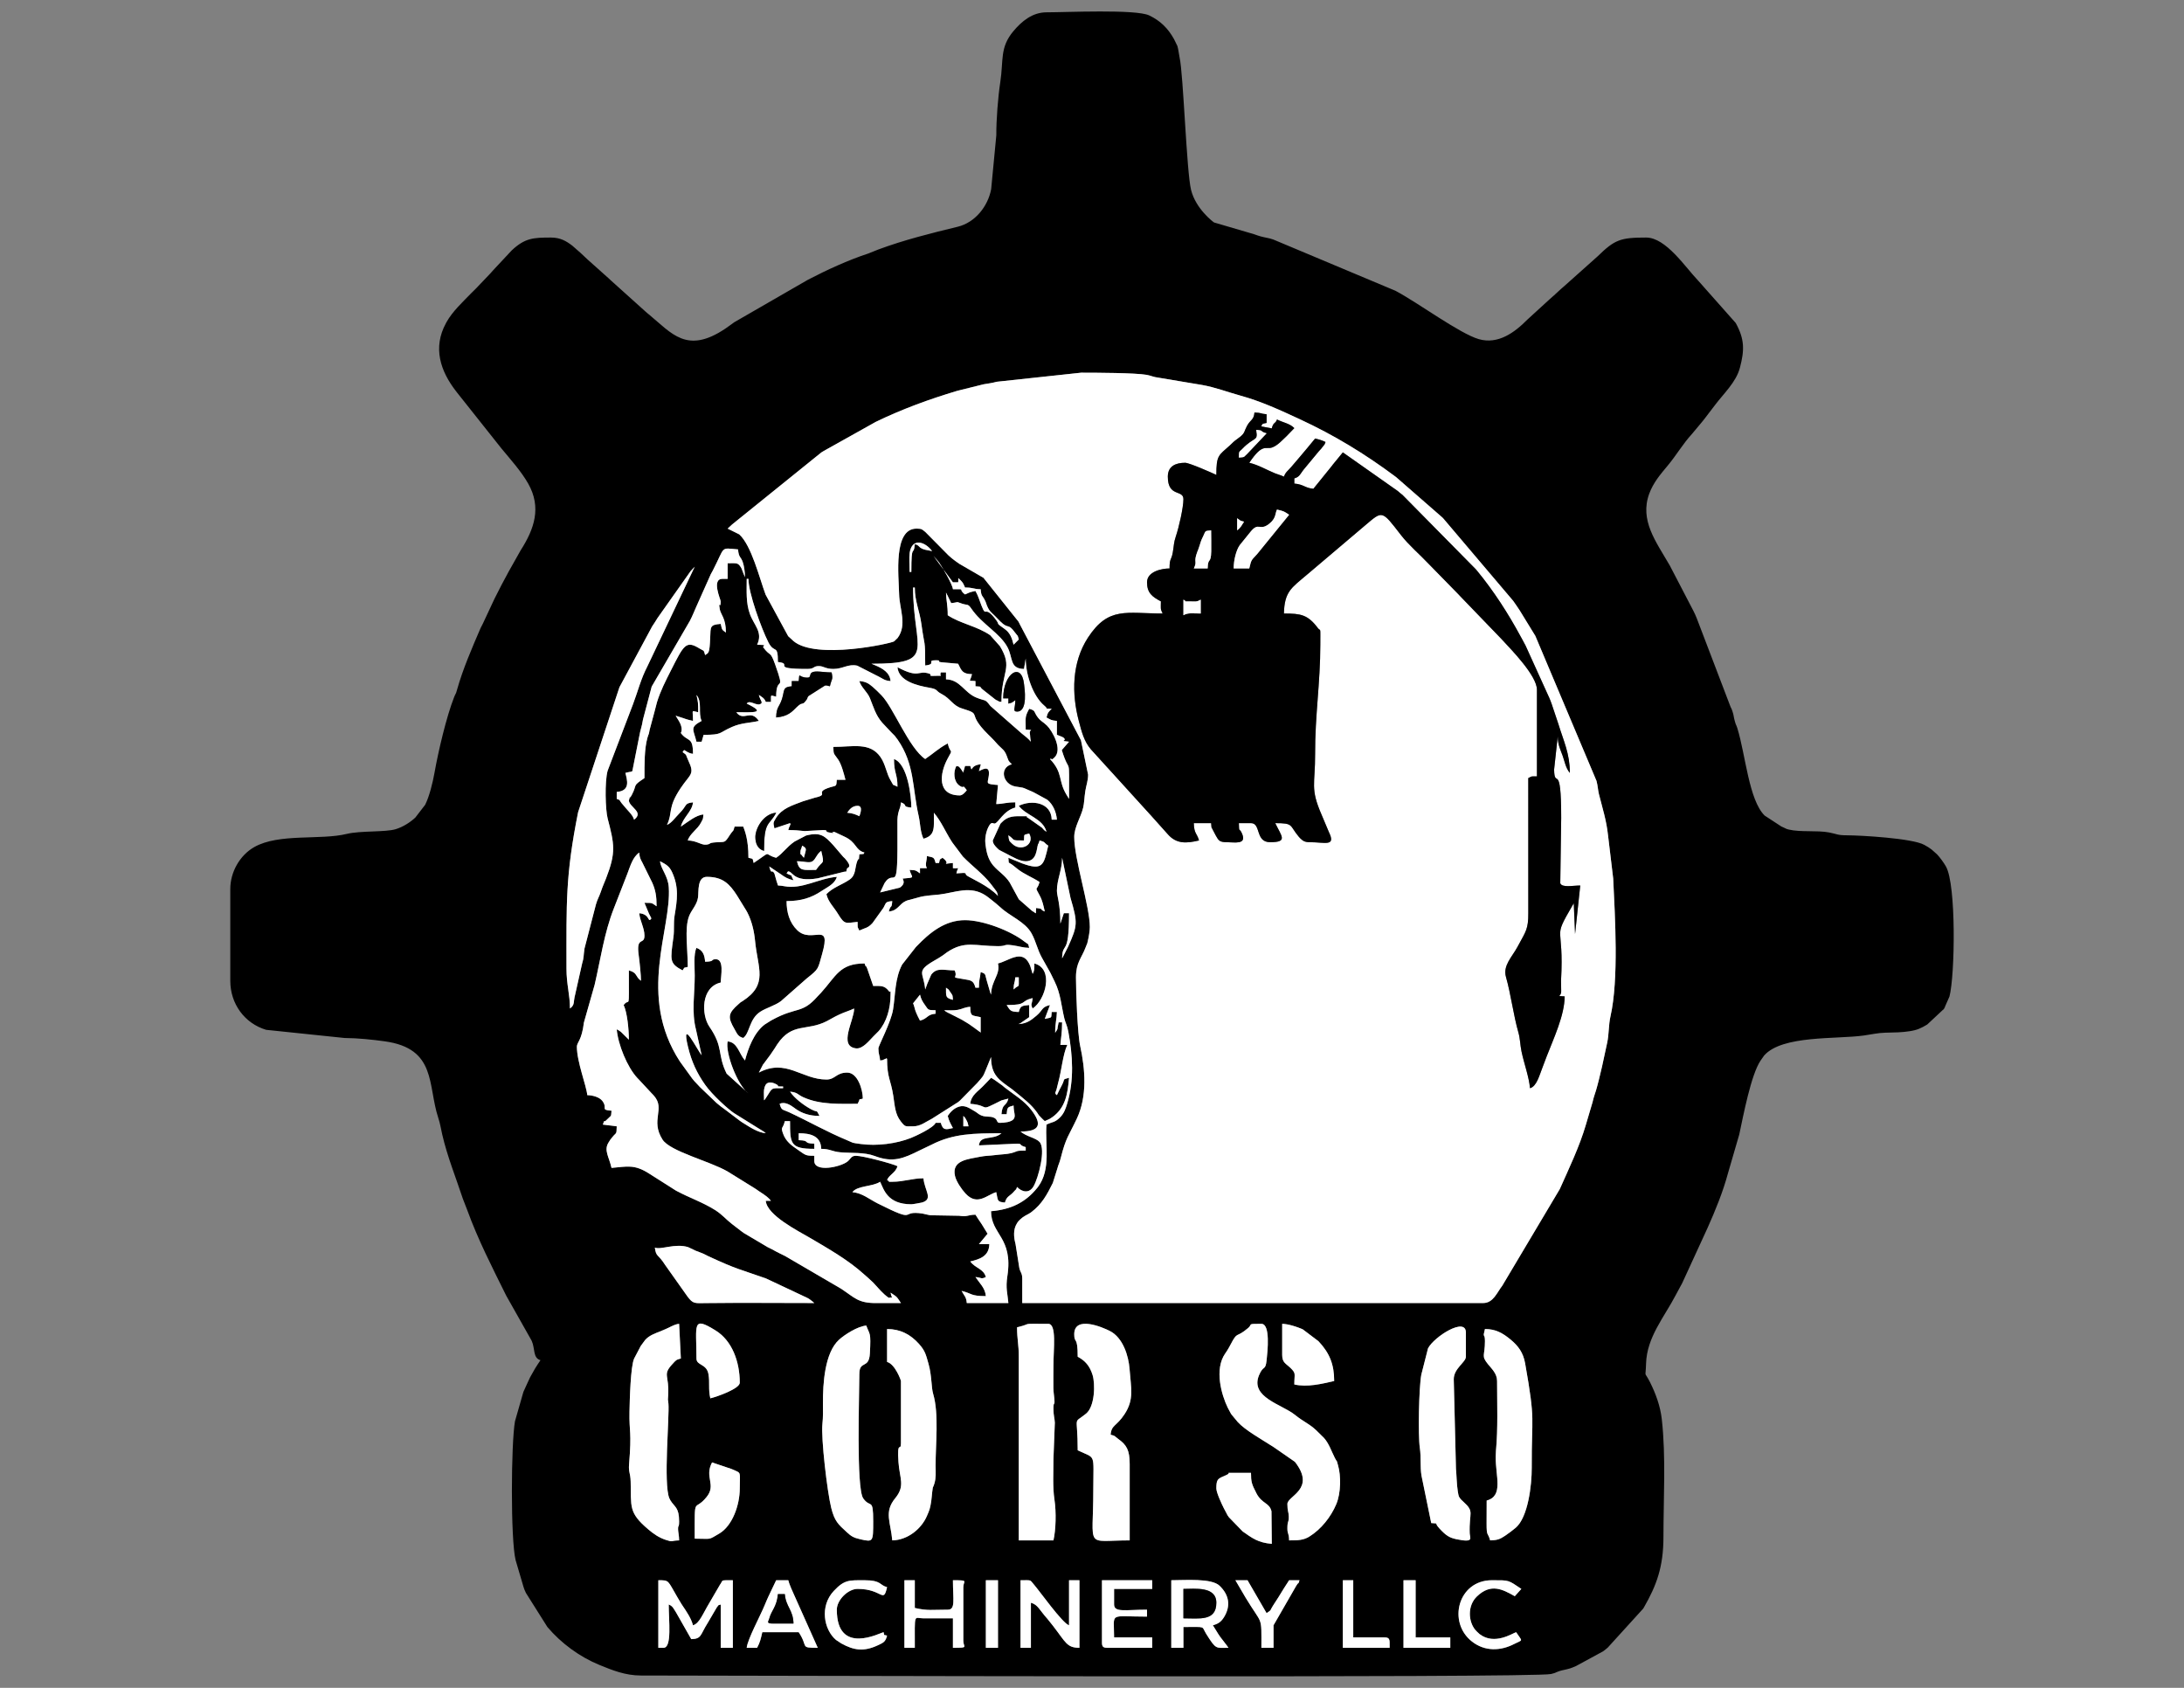 <?xml version="1.0" encoding="UTF-8"?> <!-- Creator: CorelDRAW 2021 (64-Bit) --> <svg xmlns="http://www.w3.org/2000/svg" xmlns:xlink="http://www.w3.org/1999/xlink" xmlns:xodm="http://www.corel.com/coreldraw/odm/2003" xml:space="preserve" width="279.4mm" height="215.9mm" version="1.1" style="shape-rendering:geometricPrecision; text-rendering:geometricPrecision; image-rendering:optimizeQuality; fill-rule:evenodd; clip-rule:evenodd" viewBox="0 0 27940 21590"><rect x="0" y="0" width="27940" height="21590" fill="#808080" stroke="none"/> <defs> <style type="text/css"> <![CDATA[ .fil0 {fill:black} .fil1 {fill:white} ]]> </style> </defs> <g id="Capa_x0020_1">  <g id="_1724449011840"> <path class="fil0" d="M17955 20213.56l155.19 0 0 731.3 443.39 0 0 132.99 -598.58 0 0 -864.29zm-775.93 0l133.01 0 0 731.3 399.05 0c51.1,0 66.49,15.42 66.49,66.49l0 66.5 -598.55 0 0 -864.29zm-4566.97 0l155.18 0 0 864.29 -155.18 0 0 -864.29zm-2926.42 864.29l-133.01 0c8.8,-105.4 178.46,-418.22 230,-545.73 20.97,-51.83 27.23,-64.27 46.76,-108.38l100.12 -210.18 155.19 0c14.21,61.02 62.82,160.55 89.29,221.02l287.61 643.27c-235.96,0 -115.75,-8.2 -243.89,-199.48l-465.58 0c-20.83,89.4 -27.9,126.6 -66.49,199.48zm5830.66 -288.12c33.95,50.74 56.67,96.57 94.6,149.24 37.67,52.33 72.07,89.84 104.92,138.88 -162.93,0 -155.94,28.03 -285.83,-179.69 -63.51,-101.57 10.13,-86.25 -290.58,-86.25l0 265.94 -155.2 0 0 -864.29c179,0 514.23,-28.27 617.19,70.03 121.39,115.81 148.11,256.69 56.39,403.89 -35.84,57.57 -74.77,84.48 -141.49,102.25zm-7027.82 288.12l-66.49 0 0 -864.29c144.61,0 115.39,-0.73 245.52,219.95l49.87 83.06c3.59,5.55 13.98,21.28 17.62,26.75 49.24,74.11 105.7,154.16 130.36,246.41 81.21,-21.67 124.77,-144.76 206.57,-281.04l138.77 -238.04c46.99,-60.62 -9.92,-57.09 164.55,-57.09l0 864.29 -155.18 0 0 -554.06c-53.11,19.24 -16.78,-0.05 -50.6,38.04l-114.58 195.76c-98.46,154.24 -76.68,206.43 -211.73,209.44l-192.93 -338.97c-35.49,-54.97 -42.95,-83.14 -95.28,-104.27 0,208.85 43.92,554.06 -66.47,554.06zm4699.98 0l-133.03 0 0 -864.29c151.38,0 115.36,-8.04 169.26,52.38 66.7,74.84 368.98,501.78 451.49,523.79l0 -576.17 133.06 0 0 864.29c-162.19,0 -173.56,-68.49 -338.92,-281.78l-68.87 -86.31c-107.04,-118.72 -122.93,-184.06 -212.99,-208.11l0 576.2zm6207.51 -199.48c85.71,127.98 89.35,91.62 -25.18,150.73 -174.29,90 -373.74,97.49 -538.5,-30.42 -318.04,-246.98 -179.53,-785.12 253.32,-785.12 226.07,0 204.11,-4.84 376.88,110.78l-83.74 93.56c-155.39,-87.25 -304.76,-170.23 -484.66,3.09 -122.98,118.51 -109.97,319.06 -21.6,426.67 4.11,4.98 16.84,18.41 21.34,22.99l34.53 31.99c191.83,147.09 422.8,-12.31 467.61,-24.27zm-5143.35 -354.58c0,105.84 148.42,66.49 421.22,66.49l0 88.64c-495.31,0 -421.22,-63.19 -421.22,265.94l487.69 0 0 132.99 -576.38 0c-51.05,0 -66.52,-15.42 -66.52,-66.5l0 -797.79 642.9 0 0 110.78 -487.69 0 0 199.45zm-3547.17 66.49c0,596.67 561.2,291.18 598.58,288.09 15.29,57.62 -8.22,24.74 44.35,44.29 -21.18,79.4 -45.29,89.03 -120.06,123.75 -175.73,81.64 -303.16,66.07 -466.4,-25.06l-66.81 -44.03c-156.44,-132.54 -210.76,-431.49 -29.11,-625.96 136.46,-146.1 196.39,-137.8 394.16,-137.8 217.14,0 187.04,61.62 288.22,88.64 -50.53,216.88 -56.39,22.14 -376.91,22.14 -123.46,0 -266.02,142.52 -266.02,265.94zm1618.39 -288.08l0 686.98c0,82.93 75.84,88.67 -133.04,88.67l0 -376.73 -376.85 0c-124.79,0 -110.87,-87.14 -110.87,376.73l-132.98 0 0 -864.29 132.98 0 0 354.53c163.62,38.14 226,22.19 421.23,22.19 102.28,0 66.49,-124.58 66.49,-376.72 208.88,0 133.04,5.71 133.04,88.64zm3480.65 -88.64l155.2 0 243.85 421.04c71.1,-47.56 37.57,-26.91 81.75,-95.57 25.06,-38.88 45.19,-68.27 69.53,-107.8 49.29,-80.24 87.51,-143.9 136.94,-217.67l133.01 0c-32.25,89.08 8.32,-7.54 -41.13,69.66l-291.41 506.51 0 288.12 -155.21 0c0,-424.11 17.73,-277.33 -201.49,-640.73l-131.04 -223.56zm-243.9 -1174.54c0,-121.76 19.95,-125.06 120.47,-167.7 83.27,-35.31 -12.31,-31.75 79.06,-31.75l243.89 0c0,113.95 7.83,143.01 69.9,262.59 70.91,136.59 165.52,116.83 192.04,229.03l4.11 416.98c-176.02,-14.66 -252.75,-74.6 -372.96,-159.05l-174.58 -180.08c-28.48,-39.22 -8.29,-9.87 -33.42,-55.24 -6.08,-10.94 -22.13,-40.86 -30.82,-57.85 -26.57,-52.01 -97.69,-202.38 -97.69,-256.93zm-6451.36 -332.44l248.75 83.77c4.97,2.02 10.83,4.35 15.65,6.52 115.05,51.7 90.31,20.16 90.31,242.15 0,209.68 -92.46,478.37 -263.82,578.39 -148.19,86.55 -88.45,64.24 -312.58,64.24 0,-580.46 -11.94,-328.5 152.87,-534.15 126.31,-157.65 -32.38,-249.79 68.82,-440.92zm2239.15 -1706.37c169.34,0 299.57,69.11 408.19,190.29 78.63,87.67 88.63,136.67 122.04,254.89 43.11,152.8 34.11,299.21 59.16,383.64 76.67,258.29 29.76,651.04 31.52,922.03 0.57,92.98 7.12,149.24 -16.16,227.64 -23.03,77.78 -13.5,-0.73 -27.3,105.66 -5.71,43.9 -6.25,76.36 -12.75,120.23 -14.89,100.18 -25.36,117.49 -55.57,188.22 -67.67,158.32 -240.16,306.54 -442.64,311.04 -19.35,-232.53 -108.95,-361.22 37.2,-539.02 131.36,-159.9 56.38,-250.37 41.83,-464.63 -19.48,-288.04 31.83,-127.7 31.83,-237.38l0 -797.8c0,-8.74 -74.27,-216.25 -177.35,-243.76l0 -421.05zm-2438.67 376.73c0,-435.6 -60.24,-547.56 246.49,-357.22 209.86,130.26 307.74,398.84 307.74,667.45 0,76.15 -292.14,179.76 -376.88,199.45 -28.01,-120.13 -4.42,-197.77 -23.72,-308.72 -23.76,-137.04 -153.63,-107.17 -153.63,-200.96zm9688.18 265.91l28.25 1144.86c6.44,59.16 10.13,212.96 23.37,288.37 12.07,69.01 9.37,67.41 45.63,109.48l23.14 21.31c150.47,136.33 73.35,131.83 83.72,406.28 2.3,60.83 59.55,123.4 -167.38,76.15 -94.66,-19.71 -135.37,-47.33 -218.46,-136.2 -81.88,-87.67 4.87,-58.7 -106.49,-70.84l-124.58 -606.83c-19.05,-115.76 -3.14,-235.78 -21.25,-355.49 -24.3,-160.29 -11.36,-782.69 19.29,-937.11l85.52 -335.55c78.04,-149.95 484.42,-406.38 484.42,-202.8l0 310.31c0,70.05 -155.18,148.82 -155.18,288.06zm-2194.82 -310.26l0 -398.89c81.96,1.8 198.48,41.75 262.53,69.99l201.89 152.75c144.18,152.8 200.65,299.87 200.65,508.58 -156.07,36.34 -344.89,82.73 -509.89,44.35 0,-142.67 26.6,-137.43 -51.81,-214.16 -53.74,-52.57 -103.37,-63.59 -103.37,-162.62zm-5409.4 243.8c0,259.1 -41.89,1460.51 49.74,1590.19 93.14,131.78 127.59,-16.94 127.59,293.48 0,263.69 -0.89,266.31 -161.31,230.34 -92.38,-20.74 -120.18,-39.79 -176.96,-91.65 -110.63,-101.02 -156.63,-141.67 -198.95,-310.84 -50.68,-202.56 -132.15,-891.53 -112.49,-1074.2 9.48,-87.56 7.22,-171.44 6.67,-260.73 -1.64,-258.35 22.99,-648.14 204.58,-814.89 69.64,-63.95 237.38,-172.88 349.77,-182.22 45.54,125.68 61.09,74.81 46.07,356.3 -11.02,206.68 -134.71,81.89 -134.71,264.22zm5498.09 2127.46c-2.31,-102.33 -22.17,-74.29 -22.17,-155.13 0,-102.48 20.47,-67.17 17.8,-153.06 -1.86,-58.92 -17.8,-64.81 -17.8,-157.2 0,-104.71 370.12,-189.1 96.3,-539.47l-274.99 -190.47c-152.28,-97.67 -361.31,-213.89 -456.73,-319.1l-80.36 -96.97c-2.62,-4 -6.08,-9.52 -8.59,-13.63l-38.59 -72.23c-79.37,-161.93 -174.47,-489.99 -32.53,-693.53 16.43,-23.5 28.5,-41.78 43.27,-67.56 5.42,-9.4 17.27,-31.34 23.4,-43.04 97.17,-185.75 64,-76.67 227.43,-215.89 59.9,-51.07 -20.73,-52.87 168.82,-52.87 117.1,0 79.5,348.34 66.81,465.62 -15.34,142.07 -41.47,57.49 -97.2,192.2 -117.04,282.61 291.62,371.04 460.91,507.48 116.31,93.69 175.66,107.51 269.92,195.52l100.5 98.98c64.24,71.94 94.71,169.34 140.26,258.71 37.25,73.04 11.18,-6.44 39.97,93.56 37.33,129.58 37.8,351.62 -23.87,496.67 -68.46,161.13 -191.05,317.15 -342.09,411.52 -76.15,47.56 -144.58,49.89 -260.47,49.89zm-3480.65 -2725.84c220.39,-51.33 9.92,-44.31 399.03,-44.31 110.36,0 66.51,317.51 66.51,531.88 0,95.6 -2.4,193.92 -0.73,289.08 1,55.65 9.64,101.44 12.54,140.28 7.7,102.67 -11.81,17.04 -11.81,124.66 0,93.56 16.1,123.22 17.78,179.35l-17.78 463.32c0,170.65 -11.33,359.34 12.83,519.05 24.64,162.72 18.22,389.26 -12.83,522.53l-443.37 0 0 -2349.06c0,-160.52 -22.17,-221.96 -22.17,-376.78zm731.59 88.67c0,-242.15 361.36,-91.1 460.23,-39.03 162.51,85.52 234.82,313.45 247.62,483.87 18.45,246.64 60.1,387.87 -63.09,576.41 -105.86,162.01 -168.46,134.89 -179.16,264.08 71.17,19 39.29,12.27 99.45,55.7 104.13,75.21 144.39,140.16 144.39,321.05l0 975.09c-580.91,0 -465.57,122.07 -465.57,-642.69 0,-486.22 39.16,-395.2 -199.53,-509.7 0,-470.55 -66.85,-327.86 107.15,-469.14 112.49,-91.36 119.16,-379.86 82.62,-495.88 -35.94,-114.22 -94.16,-181.13 -189.77,-231.65 0,-275.55 -44.34,-160.08 -44.34,-288.11zm5254.22 -66.47c134.89,0 225.07,49.03 329.52,135.94 96.6,80.37 160.13,164.95 184.64,303.04 136.64,768.81 80.94,657.74 84.58,1334.02 1.2,223.69 -47.26,635.51 -205.63,769.52 -38.56,32.62 -95.65,75.6 -139.4,104.47 -61.7,40.71 -95.68,54.61 -187.19,56.65 -29.19,-109.32 -46.34,-40.23 -45.37,-220.57 0.47,-96.41 0.99,-192.7 0.99,-289.13 218.64,-58.38 112.15,-310.34 115.89,-557.36 0.06,-4.6 0.16,-10.94 0.26,-15.52l2.6 -64.19c26.8,-279.68 14.32,-606.2 14.32,-892.06 0,-95.36 -69.43,-156.91 -116.99,-215.81 -89.22,-110.62 -38.22,-102.14 -38.22,-293.89 0,-115.94 -33.88,-23.46 0,-155.11zm-10286.74 376.73c-63.51,16.93 -62.43,22.72 -106.88,70.42 -133.64,143.19 -37.75,139.5 -55.74,405.8 -5.55,82.15 -3.32,21.08 3.77,102.75 13.85,159.03 -66.07,1025.23 11.31,1208.45l15.06 29.24c50.94,83.19 110.31,86.83 110.31,266.46 0,92.33 -15.21,35.18 -13.2,107.72 0.79,28.77 13.2,78.14 13.2,136.07 -116.34,2.57 -69.74,26.84 -169.79,-6.15 -90.39,-29.82 -157.07,-77.51 -222.96,-133.11 -259.94,-219.48 -217.69,-291.62 -227.32,-614.94 -3.28,-110.29 -28.56,-117.2 -20.37,-216.97 36.15,-436.93 0.26,-400.02 5.47,-675.04 2.93,-155.52 13.87,-579.24 59.53,-679.73l83.85 -159.98c1.2,-1.83 53.95,-74.16 56.23,-76.75 51.17,-58.53 125.41,-84.48 197.72,-112.59 118.69,-46.13 172.85,-89.53 237.64,-94.89l22.17 443.24zm-332.56 -1418.34c77.93,32.15 258.24,-58.69 426.72,-5.47l75.18 35.63c4.56,2.22 10,5.42 14.59,7.56l80.13 30.76c4.97,1.99 10.86,4.27 15.78,6.36 4.87,2.07 10.52,4.74 15.29,6.89l44.08 22.38c4.66,2.22 10.26,5.13 14.9,7.28 373.97,172.14 379.76,157.9 735.88,283.79l527.64 248.27c32.3,18.87 0.1,-3.14 40.73,25.76 22.28,15.86 34.56,27.64 48.69,39.95 -457.58,0 -917.92,-4.87 -1375.22,0.7 -157.59,1.91 -174.79,12.33 -247.56,-84.94l-284.92 -402.17c-92.15,-145.6 -116,-98.69 -131.91,-222.75zm1662.73 -1617.76l66.52 0c0,291.1 4.58,354.58 310.36,354.58l0 -66.47c-157.35,-3.48 -42.14,-40.83 -199.52,-44.32l0 -88.66c149.65,0 284.55,33.43 288.21,199.45 113.35,0 132.59,33.69 244.19,44.03 135.94,12.62 305.99,-3.46 440.2,47.51 231.99,88.04 364.09,33.56 576.15,-72.51l149.9 -71.78c277.32,-142.38 538.05,-146.7 895.22,-146.7 -110.13,95.63 -272.93,15.42 -288.21,155.13l487.74 -22.15c72.07,0 16.7,19.19 110.81,44.32l0 44.35c-141.41,0 -91.23,8.98 -188.14,33.48 -52.51,13.3 -140.68,15.73 -198.22,23.48 -72.27,9.76 -131.33,8.01 -199.39,22.25 -146.02,30.55 -365.13,42.23 -318.88,245.23 15.95,70.26 82.39,168.17 133.98,224.27 153.12,166.2 277.98,14.03 393.79,-16.89 24.56,105.24 3.25,124.06 110.84,132.99 23.01,-86.13 64.71,-78.93 120.13,-145.84 28.69,-34.71 17.51,-5.05 35.08,-53.61 61.83,65.16 155.23,88.24 211.78,-9.29 58.9,-101.57 160.1,-473.04 76.31,-566.2 -47.33,-52.65 -169.3,-68.98 -243.77,-133.67 253.69,0 275.44,-94.32 140.21,-273.11 -90.58,-119.76 -220.21,-195.84 -335.84,-284.81 -3.64,-2.8 -8.66,-7.05 -12.28,-9.9 -3.58,-2.9 -8.4,-7.3 -11.96,-10.21 -3.51,-2.9 -8.27,-7.38 -11.88,-10.29l-90.26 -64.86c-31.13,-20.16 -28.83,-20.06 -54.87,-33.83l-97.67 101.81c-65.97,70.13 -159.19,120.6 -168.35,230.63 275.28,22.87 88.45,112.32 399.63,-43.75l88.11 -22.77c-29.6,110.78 -76.38,51.36 -88.69,199.47l66.49 0c7.54,-90.36 11.42,-90.18 88.69,-110.81 0,91.05 33.01,134.48 -1.49,175.6 -29.71,35.39 -115.23,46.05 -175.83,46.05 -43.51,0 -22.57,-38.22 -67.86,-62.88 -60,-32.62 -119.39,2.57 -197.8,-47.77l-25.89 -18.93c-32.38,-21.7 -11.38,-8.64 -40.83,-25.92 -56.29,-32.9 -113.17,-73.71 -184.53,-53.03 -69.4,20.18 -116.02,71.8 -148.22,119.86 15.13,64.77 38.72,102.62 66.49,155.13 -84.89,19.77 -128.06,35 -155.18,-66.46l-66.46 0c-25.92,64.03 -263.17,172.25 -316.44,193.4 -182.67,72.62 -433.69,105.94 -641.43,77.07 -128.43,-17.86 -80.58,-9.01 -173.93,-47.83 -263.92,-109.87 -491.41,-241.04 -747.87,-360.44 -77.2,-35.97 -91.81,-16.75 -115.68,-105.99 66.54,-30.76 137.98,15.15 190.13,53.61 3.79,2.8 8.69,7.01 12.48,9.68 84.11,59.9 181.55,91.83 307.33,91.83 -48.4,-91.49 -14.11,-36.75 -97.17,-80.18 -4.45,-2.33 -10.47,-4.87 -14.84,-7.3 -93.22,-51.36 -208.46,-138.61 -264.87,-222.77 97.77,8.11 97.35,38.97 171.65,72.22 217.43,97.36 460.57,82.91 692.95,82.91 50.42,-95.24 -6,-40.27 66.52,-66.52 0,-113.09 -65.71,-332.43 -199.53,-332.43 -143.3,0 -151.39,88.69 -266.02,88.69 -317.17,0 -515.78,-273.14 -864.62,-88.69l52.82 -102.28c2.78,-3.67 7.07,-8.61 9.9,-12.3l85.05 -114.4c24.34,-35.63 34.06,-49.42 53.69,-79.29l34.42 -54.22c190.47,-283.11 375.97,-163.16 634.74,-296.3 67.98,-35 80.96,-47.62 159.52,-84.35 70.37,-32.93 128.88,-47.88 189.19,-76.78 0,152.67 -205.52,480.21 22.17,509.71 86.91,11.28 170.37,-99.79 223.77,-153.09l66.41 -66.54c104.3,-117.23 153.22,-294.5 153.22,-467.38 0,-88.06 3.98,-11.47 -21.49,-44.97 -57.15,-75.24 -103.04,-65.84 -200.23,-65.84l-79.58 -230.65c-2.23,-4.45 -5.58,-10.24 -7.75,-14.45 -21,-40.5 3.77,32.3 -23.51,-42.99 -320.99,0 -365.23,165 -556.49,374.5l-43.24 45.42c-203.77,231.41 -262.99,127.7 -583.58,303.06 -4.38,2.38 -10.06,5.39 -14.38,7.85l-81.51 51.42c-138.22,107.46 -208.33,300.96 -250.47,458.79 -79.22,-91.05 -94.58,-233.19 -221.73,-243.79 -32.93,141.28 124.01,560.83 265.99,664.83l-279.1 -252.82c-123.46,-250.05 -35.58,-331.83 -220.16,-599.89 -104.47,-151.65 -110.57,-506.18 144.58,-565.6 0,-79.74 52.91,-313.92 -76.65,-297.22 -53.01,6.78 0.55,28.53 -122.88,31.31 -7.14,-85.79 -27.77,-147.25 -110.83,-177.33 -38.09,79.32 -22.44,239.94 -22.15,354.63 0.6,231.59 -43.32,463.06 16.39,692.71l72.25 326.7c-51.94,-59.79 -267.28,-497.14 -176.05,-113.69 47.46,199.5 117.75,344.87 220.21,490.6 92.49,131.44 296.02,313.58 368.95,362.48l300.52 187.15c18.19,11.18 36.49,21.52 55,33.69 42.15,27.72 18.46,8.17 51.65,36.99 -96.41,-8.01 -201.67,-76.34 -275.99,-122.98 -32.99,-20.74 -25.37,-15.27 -53.59,-35.13l-189.19 -143.28c-50.68,-36.12 -64.86,-47.27 -112.3,-87.19l-215.15 -205.97c-3.09,-3.38 -7.39,-8.35 -10.47,-11.73l-32.23 -34.26c-30.99,-33.38 -18.32,-16.94 -51.83,-58.93l-158.17 -218.69c-548.55,-844.1 -105.89,-1688.26 -142.01,-2227.49 -10.05,-149.82 -103.27,-235.76 -111.44,-333.64 74.08,39.19 116.49,60.66 152.01,136.15 92.28,196.15 67.23,359.4 33.85,559.32 -15.6,93.4 -1.78,179.42 -14.55,273.55 -40.71,300.29 -53.93,336.76 116.91,427.12 34.05,-48.98 3.64,-27.51 66.51,-44.32 0,-220.55 -44.08,-490.02 16.05,-648.84 30.18,-79.69 102.25,-145.44 114.71,-239.87 10.29,-78.16 -12.22,-263.63 113.14,-263.63 205.63,0 291.36,92.56 384.4,236.2l118.24 192.07c3.2,5.89 12.91,22.3 16,28.32 58.27,114.08 86.49,240.73 98.66,366.78 33.53,346.49 170.08,551.9 -158.77,765.17 -46.67,30.32 -11.8,3.51 -51.04,37.62 -139.4,121.26 -141.83,170.23 -52.49,323.66 31.13,53.43 40.84,92.54 110.55,111.13 85.21,-62.41 74.66,-242.88 218.4,-335.71 77.59,-50.1 187.9,-78.16 263.74,-135.26l330.21 -290.41c158.87,-125.95 140.62,-116.5 196.7,-313.12 123.66,-433.84 -130.39,-122.35 -317.7,-303.45 -101.07,-97.72 -137.14,-230.15 -137.14,-372.77 186.59,0 318.37,-42.67 447.19,-129.19 72.75,-48.85 171.47,-90.15 195.76,-181.04 -233.9,19.39 -443.08,163.4 -673.79,119.47 -111.49,-21.23 -64.63,15.94 -95.81,-59.37l-29.27 -103.72c-39.03,-65.07 -33.56,31.18 -65.76,-89.42l145.95 97.93c53.87,40.47 96.02,63.46 164.42,79.4 -51.26,-96.88 8.27,-37.38 -88.69,-88.64l18.51 -25.89c65.57,-1.05 61.78,141.13 377.56,89.5l302.04 -74.94c100.65,-29.98 48.71,16.91 77.85,-55.16 2.51,-4.95 73.32,-11.73 -29.24,-124.27 -4.43,-4.86 -18.64,-17.64 -23.22,-22.27l-122.75 -143.69c-110.42,-120.53 -164.26,-176.31 -352.09,-127.12l-146.1 76.59c-103.4,70.81 -144.45,146.84 -235.55,207.8 -173.74,-46.36 -38.82,-100.41 -288.19,66.47 -17.88,-66.75 0.29,-48.64 -66.57,-66.47 0,-244.05 -49.34,-351.62 -66.46,-398.89l-110.86 0c-20.53,76.8 -14.27,36.17 -55.45,99.66 -76.96,118.5 -60,92.09 -186.41,101.59 -104.74,7.91 -47.64,20.37 -121.1,29.71 -61.83,7.86 -120.86,-51.12 -235.63,-53.69 22.36,-83.79 127.41,-143.79 169.51,-229.45 27.43,-55.91 24.05,-31.1 30.02,-102.95 -95.08,7.88 -195.96,93.37 -288.19,155.13 27.85,-119.56 145.5,-193.85 155.18,-310.26 -116.33,12.72 -69.81,36.93 -171.78,138.56 -52.43,52.19 -104.76,129.26 -160.78,149.52 76.44,-159.21 2.96,-212.59 173.82,-468.92 123.87,-185.81 185.18,-172.93 97.93,-356.09 -37.93,-79.72 -8.64,-59.22 -72.22,-105.76l18.48 -25.84c11.05,-0.05 56.15,43.17 114.55,47.98 0,-228.87 -68.4,-147.51 -155.18,-265.91 -0.94,-2.54 1.94,-9.74 2.12,-7.78 0.08,0.87 30.39,-48.69 -25.78,-144.21l-34.51 -55.73c-1.78,-2.91 -5.28,-9.45 -8.37,-13.93l100.96 32.12c38.46,15.5 83.93,25.81 120.76,34.4 0,-151.78 -29.6,-131.15 66.49,-110.81 0,-117.54 -1.02,-130.86 -22.14,-221.59 78.66,90.47 17.72,230.78 66.49,332.4 -159.48,84.32 -102.88,109.89 -66.49,265.91l66.49 0 24.89 -87.72c245.47,-0.89 185.24,-22.98 362.72,-100.97 123.93,-54.45 224.09,-49.29 344.01,-77.22 -106.16,-158.48 -196.34,14.61 -288.22,-110.81 215.65,0 396.8,15.73 133.03,-110.78 37.59,-52.65 118.64,30.13 172.17,6.91 44.85,-19.45 0.45,-42.91 -16.98,-117.72 36.28,24.29 71.93,42.4 88.66,88.63l66.49 0c2.33,-103.4 -14.42,-83.61 66.54,-66.49 0,-286.57 123.12,-28.22 -12.25,-408.79 -66.49,-186.99 -57.98,-93.53 -152.51,-220.91 -16.1,-21.65 73.69,-31.73 -79.11,-35.11 77.75,-161.96 -41.36,-248.5 -93.16,-394.45 -51.39,-144.68 -39.85,-287.95 -39.85,-447.69l22.12 0c0,180.42 164.77,632.61 254.11,809.76 79.06,156.65 122.8,14.95 122.8,253.98 206.54,22.56 -112.67,88.63 376.91,88.63 97.48,0 70.42,-38.92 152.33,-36.49 56.17,1.68 82.2,36.49 180.23,36.49 122.85,0 189.16,-68.06 306.18,-41.8l250.57 127.93c4.58,2.25 10.44,4.89 15.03,7.14 69.08,34.77 80.18,55.24 159.81,61.86 -9.16,-109.84 -102.38,-161.8 -197.01,-201.98l-46.86 -19.61c851.9,0 532.09,-177.41 532.09,-975.07l22.14 0c0,181.65 61.26,294.94 84.59,469.44 40.57,303.82 48.42,170.58 48.42,527.77 152.75,-16.7 10.48,-66.51 133.07,-66.51 94.03,0 -0.06,16.25 73.61,25.18l214.55 19.19c44.97,93.66 57.72,130.28 177.38,132.96 -25.63,109.94 -60.36,77.19 44.32,88.63l0 66.47c96.6,8.03 37.02,-4.24 92.01,41.02l160.89 127.28c43.17,24.45 -19.16,-6.03 29.14,15.2 20.63,9.09 1.49,10.61 50.52,15.97 0,-398.34 151.34,-430.65 -19.21,-712.14l-125.34 -140.62c-165.58,-115.16 -383.27,-148.54 -542.72,-255.26 0,-131.57 -19.97,-190.08 -22.2,-288.12 3.09,4.43 6.91,6.5 8.04,14.11 1.18,7.65 6.41,11.13 8.01,14.19l50.5 104.63c118.74,-12.98 43.4,-23.79 141.72,7.86 67.93,21.91 71.08,-3.75 117.15,64.06 134.76,198.08 364.73,310.99 461.72,493.13 72.67,136.55 24.14,272.96 210.52,277.09l22.15 -132.98c0,203.74 90.5,478.74 239,603.27 65.37,54.89 -16.31,30.31 93.59,39.42 -37.7,35.76 -51.78,47.62 -66.52,110.81 51.86,27.46 57.7,38.06 132.98,44.32l0 177.3c27.94,13.38 69.11,23.85 84.37,36.6 57.86,48.22 -74.29,36.18 70.84,52.01l-92.77 106.97c107.33,347.69 92.77,17.33 92.77,624.39l-33.61 -55.03c-108.27,-179.42 -40.76,-276.09 -210.23,-454.68 33.11,-15.6 6.36,26.75 54.52,-16.91 114.77,-104 -29.47,-349.53 -92.46,-410.57 -54.21,-52.54 -76.23,-52.12 -117.06,-104.63 -56.76,-73.04 -21.83,-86.76 -111.05,-110.58 -58.11,109.74 -44.37,106.15 -44.37,265.94 122.01,10.66 42.15,-7.83 52.77,47.78 5.21,27.3 2.41,58.58 13.77,107.32 -36.3,-41.72 -68.5,-66.88 -116.85,-104.79l-401.47 -352.17c-73.22,-97.66 -58.82,-57.3 -180.49,-107.64 -156.99,-64.95 -206.36,-229.13 -387.54,-233.16l0 -88.64 -66.49 0c-23.56,58.43 48.69,38.64 -65.02,43.64 -125.06,5.52 -29.93,-10.5 -83.09,-27.99 -151,-49.53 -118.01,70.24 -406.1,-82.14 14.98,180.13 258.04,235.7 403.51,261.46 124.16,21.96 74.52,36.34 162.19,81.62 112.57,58.2 141.78,148.48 259.01,184.29 275.02,84.17 45.65,45.68 333.68,331.36 30.76,30.5 47.86,46.13 77.36,77.75l52.49 58.35c56.25,57.17 79.6,62.64 108.21,135.6 28.64,73.17 14.85,61.39 66.73,110.58 -166.12,44.34 -114.68,258.69 47.12,285.31 113.98,18.72 79.27,7.28 158.04,41.49 32.95,14.32 35.28,14.08 61.88,26.75 4.63,2.2 10.29,5.13 14.82,7.39 4.5,2.22 9.95,5.47 14.42,7.74l157.78 86c75.2,62.75 114.37,158.48 122.32,254.47l-66.46 0c-4.87,-218.27 -249.74,-259.55 -421.23,-177.27 92.28,125.89 308.35,158.92 354.71,332.4 -43.14,-28.87 -24.32,-18.06 -58.24,-52.56l-182.07 -128.27c-49.16,-20.97 47.83,-18.62 -47.91,-18.62 -123.32,0 -203.92,-8.5 -291.22,85.63 -3.09,3.35 -7.57,8.14 -10.5,11.65l-97.3 212.98c0,39.64 28.92,71.02 56.59,98.51 29.79,29.55 14.37,15.23 51.68,36.96 5.36,3.14 42.33,21.49 58.74,29.98 88.22,45.41 177.69,100.49 254.16,100.49 144.48,0 137.33,-156.17 158.01,-218.92 0.86,-2.67 5.97,3.19 19.37,-47.02 81.1,21.68 46.44,23.38 110.84,66.49 -57.33,246.02 -67.31,325.47 -336.75,225.97l-173.12 -70.84c10.66,97.49 -14.29,36.13 71.13,106.18 22.46,18.46 24.42,19.71 49.19,39.45 81.7,65.13 189.63,105 278.71,164.63 -32.96,123.46 -69.82,39.82 1.96,173.25 36.05,67.01 46.34,125.26 64.56,203.48 -76.44,-27.67 -0.5,-32.25 -110.84,-44.32 -7.88,92.35 14.79,73.37 -52.04,36.38l-157.22 -137.48c-3.38,-3.06 -8.38,-7.36 -11.65,-10.52l-117.25 -215.19c-59.35,-92.43 -139.48,-136.41 -207.36,-213.79 -3.06,-3.46 -7.27,-8.43 -10.15,-12.02 -55.89,-70.83 -79.64,-154.05 -92.67,-263.74 -13.64,-114.47 31.83,-207.69 37.33,-218.48 41.36,-81.7 58.95,-42.04 80.65,-45.75 49.71,-8.51 110.84,-163.8 264.34,-204.77l0 -66.46c-122.95,0 -147.43,20 -243.9,22.14l22.18 -243.76c-155.92,-12.96 -135.6,-16.23 -120.94,-97.8 27.06,-150.47 -49.35,-118.38 -122.93,-79.48l24.89 -87.77c-151.49,11.49 -101.62,124.13 -135.73,21.31l-66.52 0 -24.89 87.72c-0.42,-3.62 -3.25,-17.41 -4.64,-13.93l-26.57 -39.87c-33.27,-33.06 -3.69,-20.31 -54.76,-33.92 -40.94,72.85 -36.13,197.66 37.75,250.33 75.07,53.59 27.69,-32.3 95.28,59.9 -16.57,22.59 -54.63,66.49 -88.69,66.49 -295.7,0 -258.55,-281.91 -157.06,-469.05 78.03,-143.9 36.57,-46.97 1.88,-195.79 -119.13,62.99 -184.63,130.11 -288.22,199.45 -207.43,-138.85 -409.55,-664.08 -559.26,-814.94 -40.73,-41.05 -68.27,-70.13 -113.09,-108.58 -55.75,-47.8 -92.12,-67.28 -170.07,-73.75 20.89,78.25 103.77,139.45 135.65,218.98 45.86,114.48 73.35,216.78 154.74,310.7 2.98,3.46 7.54,8.22 10.57,11.55 3.07,3.43 7.67,8.03 10.76,11.44l96.68 102.82c13.11,13.2 37.14,36.18 44.32,44.38l38.11 50.52c217.93,313.87 186.49,616.9 267.67,973.45 21.86,95.94 19.55,204.89 61.78,292.79 155.55,-41.49 133.01,-144.52 133.01,-332.38 93.19,107.2 151.23,250.71 229.03,369.45 2.56,4.01 6.12,9.43 8.74,13.4l133.09 177.18c114.71,118.53 261.33,225.05 358.34,351.01l38.28 50.32c2.77,3.77 7.01,8.69 9.68,12.51 30.74,44.21 28.3,26.15 43.12,89.87 -125.08,-131.78 -341.05,-221.78 -395.73,-258.69 -43.25,-29.16 32.75,-43.51 -136.36,-29.4 20.29,-95.7 53.64,-57.9 -44.35,-66.49l0 -66.49c-189.68,15.78 -1.18,30.05 -133.01,-66.47 -48.97,34.03 -27.51,3.62 -44.32,66.47l-44.31 0c-20.97,-78.38 -23.64,-68.33 -110.89,-88.64 -1.39,62.72 -28.04,109.95 0,155.13l-88.64 0 0 66.49c-50.97,-34.11 -44.58,-42.35 -133.06,-44.32 28.16,105.45 85.55,96.28 -88.67,110.81 20.84,43.41 18.38,71.99 -23.87,106.73 -3.64,2.96 -9.32,6.65 -13.27,9.4l-251.07 61.12 57.14 -120.13c134.58,-208.29 170.03,223.95 163.98,-722.5 -0.34,-61.97 -2.85,-109.5 9.76,-167.57 15.84,-72.75 28.46,-61.57 35.16,-142.14 96.62,34.94 3.82,55.76 133.01,66.46 0,-133.29 -43.93,-556.17 -221.7,-620.49 0,186.73 44.37,182.77 44.37,354.58 -85.94,-45.45 -35.21,3.38 -82.59,-72.59 -61.7,-98.93 -66.62,-210 -135.21,-308.09 -134.94,-193.22 -354.34,-129.03 -602.48,-129.03 2.17,98.51 4.43,79.16 51.6,147.85 2.64,3.85 6.75,8.88 9.4,12.73 44.76,64.76 73.79,184.18 94.16,260.46l-110.84 0c-7.59,91.5 -2.91,69.87 -83.43,94.95 -220.23,68.59 3.22,89.22 -196.96,133.43l-153.69 46.86c-136.65,52.69 -267.2,88.69 -343.5,212.59 -39.95,64.87 -35.79,60.68 -20.53,132.69l199.53 -66.46c17.41,39.37 10.81,-16.49 -0.58,29.21 -8.61,34.71 -2.35,-12.64 -21.59,59.43 86.72,0 134.29,5.52 209,12.9l234.4 -12.9c81.28,0 11.67,19.63 79.03,30.89 122.56,20.49 -7.8,-3.36 67.98,-7.18l124.74 58.48c164.37,74.35 136.36,172.78 260.31,205.89 -27.07,20.5 24.92,14.4 -66.49,22.17 -10.29,123.59 0.57,17.83 -26.36,86.21 -33.14,84 -14.01,176.91 -95.53,234.89 -93.11,66.2 -216.88,101.65 -299.34,188.56 23.59,101.28 92.67,160.55 147.67,251.31 89.11,147.19 99.34,115.96 251.36,103.27 1.96,87.14 -6.07,52.01 22.2,110.83 75.91,-36.44 107.46,-28.74 169.05,-96.91l138.93 -193.55c36.33,-63.59 20.18,-78.54 113.22,-86.26 -9.43,113.4 -16.86,30 -44.3,132.96 118.69,-9.87 128.64,-94.01 219.53,-135.13 21.96,-9.98 33.14,-10.63 51.18,-15.26l121.8 -33.43c73.41,-20.63 191.97,-26.05 254.77,-33.43 202.19,-23.62 396.75,-120.16 596.69,15.31 34.45,23.35 84.71,66.05 124.53,97.15l59.37 51.44c123.85,115.94 314.11,182.3 398.22,333.27 57.77,103.74 73.48,205.6 132.33,310.91l95.73 170.26c3.17,5.91 12.51,22.67 15.65,28.69l50.89 104.24c78.38,158.3 84.58,304.73 124.84,473.56 13.09,54.97 36.08,88.79 51.21,170.39 56.33,303.89 76.23,619.18 -14.98,920.22 -20.94,69.24 -41.07,125.37 -90.89,175.08 -69.65,69.45 -90.94,52.98 -173.45,92.54 -21.49,258.29 63.4,568.95 -109.92,798.76 -2.75,3.69 -7.04,8.61 -9.92,12.23 -145.44,180.47 -329.92,275.44 -589.6,297.09 0,299.42 284.81,333.87 208.92,829.28 -24.53,159.9 2.54,222.33 12.8,345.24l-532.09 0c-6.75,-81.05 -31.59,-89.17 -66.54,-155.11 137.62,32.02 107.62,66.47 310.42,66.47 -8.7,-104.64 -79.48,-163.82 -133.04,-243.8 86.88,7.26 66.49,30.79 133.04,0 -28.7,-107.4 -135.03,-111.41 -199.53,-199.39 128.92,-30.05 240.49,-70.52 243.84,-221.65l-133 0 110.86 -132.93 -75.89 -123.64c-32.49,-44.53 -52.12,-79.53 -79.32,-120.15 -107.56,2.35 -92.67,30.26 -211.44,13.66l-362.48 -6.23c-18.27,-1.15 -91.07,-19.53 -99.76,-20.97 -312.86,-50.23 -41.86,138.4 -578.45,-130.96 -103.75,-52.12 -197.86,-133.28 -321.91,-143.62 62.69,-85.47 258.11,-68.27 354.71,-132.98 47.25,98.4 92.61,288.11 399.05,288.11 16.6,0 116.6,-17.22 134.21,-22.14 152.75,-42.57 34.06,-153.38 21,-310.24 -146.94,0 -249.45,44.27 -399.08,44.27 -84.74,0 -8.04,6.86 -66.49,-22.12 23.92,-66.2 110.36,-92.49 133.03,-177.33 -72.33,-34.63 -442.56,-132.93 -532.09,-132.93 -61.12,0 -65.47,39.19 -105.34,71.99 -89.53,73.64 -426.75,143.8 -426.75,-5.52l0 -66.47c-115.31,0 -110.07,-7.72 -211.17,-77.07 -81.81,-56.12 -153.85,-106.28 -190.03,-210.67 -31.12,-89.87 -0.26,-50.08 24.32,-155.5zm3325.47 0c9.87,-4.71 51.65,-22.15 61.12,-27.51l40.19 -26.34c162.87,-119.24 191.85,-293.48 209.05,-500.18 -91.7,24.48 -47.48,9.9 -88.71,88.59l-22.57 43.95c-2.33,4.4 -5.6,9.87 -7.88,14.29 -15.42,29.45 -24.37,50.55 -36.05,74.82 -36.2,-25.92 -15,-35.08 -5.13,-71.62l21.97 -88.9c39.34,-135.52 60.31,-365.7 116.23,-482.22l-88.69 0c8.37,-100.24 22.17,-153.87 22.17,-288.06l-44.35 0c-28.32,121.67 2.73,58.85 -44.34,132.98 0,-127.25 20,-169.32 22.14,-265.94l-66.46 0c-9.19,84.06 12.51,65.08 -88.69,88.64l66.52 -177.28c-110.95,25.81 -87.8,65.45 -173.56,136.81 -67.28,55.91 -115.76,97.85 -225.5,106.96 4.43,-3.09 12.04,-12.2 14.06,-8.06 2.09,4.13 11.1,-6.47 13.93,-8.25l105.02 -72.38 0 -155.08c-94.5,7.86 -112.56,12.04 -133.01,88.64 -110.99,-2.49 -109.08,-19.84 -155.21,-88.64 276.62,0 164.77,-49.55 332.54,-88.66 -7.2,86.83 -30.76,66.49 0,132.98 165.68,-110.91 276.39,-508.34 22.2,-576.2 0,45.81 3.09,93.14 -22.2,132.99l-31.13 -101.84c-2.72,-6.38 -10.83,-24.42 -13.87,-30.47 -93.69,-185.26 -263.27,-32.14 -398.37,-0.68 33.45,143.56 -84.61,215.55 -88.69,398.9 -3.04,-4.84 -5.19,-19.16 -6.02,-16.1 -0.84,3.04 -4.58,-12.62 -5.71,-16.49 -1.13,-3.88 -3.8,-12.15 -5.18,-16.96l-34.98 -120.19c-1.75,-5.65 -3.24,-11.59 -4.97,-17.17 -21.36,-67.88 -3.98,-81.94 -76.15,-101.15 -7.12,85.44 -22.17,87.25 -22.17,199.4l-44.35 0c-25.52,-95.55 -56.54,-93.77 -156.83,-110.66 -181.23,-30.49 -60.03,-4.68 -109.19,-110.94 -140.7,0 -225.78,-42.35 -299.76,54.69l-53.43 124.11c-1.86,5.31 -3.77,11.62 -5.55,16.67l-18.17 48.32c-18.03,-216.83 -127.17,-228.63 117.75,-369.86 41.6,-24.01 72.15,-41.39 109.82,-67.51l50.89 -37.8c228.53,-154.22 359.99,-78.85 652.69,-78.85 119.63,0 61.83,-28.35 186.83,-10.97 87.14,12.09 130.7,31.31 212.22,33.09 -18.79,-70.39 0.18,-32.3 -55.99,-77.02 -179.03,-142.35 -535.76,-277.56 -764.29,-277.56 -259.05,0 -453.71,161.31 -619.31,333.92 -3.12,3.28 -7.73,7.99 -10.84,11.31l-175.34 223.61c-92.2,175.58 -85.08,378.22 -115.13,571.94 -25.55,164.76 -187.88,465.88 -187.88,499.18 0,76.41 16.39,85.81 22.18,155.13 61.96,-6.76 34.76,-10.11 50.65,-14.27 53.25,-13.95 -5.34,-23.27 38.04,-7.9 0,244.99 47.51,265.75 79.58,474.44 20.05,130.37 22.98,233.59 95.28,325.84 58.46,74.47 54.37,63.98 157.7,63.98 96.65,0 160.05,-57.05 237.56,-94.9l339.16 -215.05c3.46,-2.96 8.51,-7.12 11.99,-10.1 3.48,-3.04 8.51,-7.2 11.99,-10.24l219.79 -223.51c59.55,-69.81 76.28,-78.21 106.38,-159.52l70.74 -173.09c0,233.27 104.87,294.24 259.86,405.07l49.4 39.19c101.83,83.82 209.48,163.72 283.22,270.99 33.82,49.14 1.49,8.54 38.82,49.85 24.03,26.54 35.76,35.68 55.97,54.84zm-1041.98 -66.47c14.11,16.21 15.78,8.7 38.03,50.63 21.44,40.34 18.28,38.64 28.46,82.31l-66.49 0 0 -132.94zm-2549.56 -199.5c0,-34.89 -3.95,-101.96 -0.1,-133.08 12.51,-101.5 71.78,-111.55 143.19,-79.24 81.28,36.85 -19.19,35.07 100.81,35.07l0 22.18c-161.31,0 -131.23,-11.21 -215.03,117.48 -28.42,43.8 -9.08,14.92 -28.87,37.59zm2305.69 -1152.34c57.04,0 116.67,4.92 172.51,-4.84 56.91,-9.87 81.59,-32.99 160.05,-39.48 2.85,129.16 15.81,105.68 133.01,132.93l0 199.5c-3.61,-3.79 -9.14,-14.97 -10.87,-11.23l-89.76 -65.5c-30.47,-20.47 -27.12,-19.89 -52.07,-36.59l-82.75 -50.24c-4.34,-2.38 -9.94,-5.5 -14.34,-7.85l-146.91 -74.76c-4.53,-2.31 -10.71,-4.64 -15.1,-7.02 -4.43,-2.3 -10.61,-5.18 -14.66,-7.51 -28.2,-16.18 -22.39,-12.86 -39.11,-27.41zm-399.03 -88.64l88.69 -110.81c14.5,62.41 35.05,92.12 64.89,134.55 44.27,63.01 34.32,62.67 134.64,64.9l0 44.32c-111.68,9.29 -97.57,61.44 -199.53,88.66 -82.67,-156.1 -59.48,-156.15 -88.69,-221.62zm421.17 -199.47c40.19,29.47 23.59,8.77 55.19,55.7 33.5,49.79 27.74,29.66 33.5,99.48 -95.83,-25.6 -88.69,-40.6 -88.69,-155.18zm864.65 22.19c2.2,-97.43 15,-69.03 22.2,-155.12l44.32 0c0,158.4 10.26,80.07 -66.52,155.12zm-4788.67 -975.09c8.35,100.23 66.52,186.04 66.52,288.09 0,123.74 -108.53,0.31 -73.82,248.87 11.86,85.05 29.47,258.03 29.47,327.32 -78.5,-57.51 -42.27,-102.82 -155.18,-132.98 0,557.61 11.13,335.81 -66.52,443.24 44.38,92.41 66.52,304.61 66.52,443.22l-100.44 -99.03c-27.02,-19.95 -30.21,-20.97 -54.74,-33.93 16.07,193.22 134.66,485.1 263.74,622.8 3.09,3.32 7.8,7.9 10.92,11.25 3.14,3.33 7.72,8.01 10.81,11.36l160.23 172.25c11.21,11.89 12.57,11.42 32.33,34.4 146.18,169.63 -51.02,306.91 107.02,557.61 95.89,152.12 601.3,275.13 832.74,408.64l355.62 220.65c64.51,47.91 154.9,93.85 199.66,154.97l-66.49 0c15.37,184.79 414.34,385.08 567.09,474.74 230.94,135.57 489.58,283.08 688.68,463.95 19.82,18.01 28.09,24.84 47.23,41.44l69.32 63.63c66.67,70.06 122.85,144.45 201.77,197.28 63.88,-21.2 44.98,41.36 22.15,-66.49 87.85,58.82 74.16,45.1 133.01,132.96 -103.48,0 -207.22,-0.66 -310.73,0.36 -239.42,2.41 -278.9,-68.56 -457.69,-185.15l-713.79 -416.67c-44.5,-23.12 -73.19,-33.64 -118.17,-59.19 -46.36,-26.36 -49.87,-27.67 -102.33,-52.91l-306.3 -181.33c-16.28,-11.34 -23.27,-16.36 -38.51,-28.01l-100.05 -77.23c-3.72,-2.8 -8.93,-6.75 -12.62,-9.55 -84.21,-64.92 -121.49,-119.16 -218.45,-180.52 -154.77,-97.88 -329.19,-156.39 -489.16,-242.41 -4.35,-2.3 -9.95,-5.47 -14.32,-7.85l-338.95 -215.18c-189.92,-122.59 -284.29,-89.32 -481.3,-72.91 -34.4,-147.75 -100.03,-225.21 -38.28,-324.73 29.3,-47.23 16.86,-28.17 46.42,-65.97 54.47,-69.56 55.86,-27.7 58.4,-141.2l-177.38 -22.15c35.47,-97.91 -9.84,3.32 60.71,-72.3 49.18,-52.75 42.85,-17.52 50.13,-104.95 -150.66,-12.57 -43.56,-30.47 -117.8,-126.02 -35.42,-45.63 -115.19,-71.73 -192.57,-73.43 -9.84,-118.27 -133.01,-424.24 -133.01,-620.54 0,-55.06 62.67,-77.67 90.11,-308.8l137.38 -483.24c74.19,-318.37 122.43,-663.37 244.68,-974.26l174.06 -446.54c37.2,-97.74 69.05,-213.76 151.88,-269.21 4.29,51.6 7.02,57.88 20.21,90.6 1.96,4.82 5.05,10.29 7.25,14.95 2.15,4.56 5.66,9.74 7.96,14.19l131.75 267.2c41.6,94.71 54.53,173.63 54.53,300.07 -65.13,-43.56 -44.11,-44.34 -155.18,-44.34l58.74 140.7c20.89,39.37 -5.6,-11.28 15.24,29.11l14.71 29.63c-49.58,69.35 -10,-54.39 -155.21,-66.46zm5342.88 -288.11c0,-141.97 66.55,-264.22 66.55,-421.05l107.43 513.14c95.73,325.7 89.42,354.6 -31.57,626.43l-67.41 132.07c-1.75,2.85 -5.39,9.29 -8.45,13.69 5.05,-227.04 88.66,-2.01 88.66,-576.17l-66.52 0 -44.31 132.96c0,-255.97 -44.38,-352.99 -44.38,-421.07zm-3081.56 -265.92c-167.57,0 -213.51,19.45 -243.88,-110.81 99.64,0 156.65,27.8 198.64,0.45 42.02,-27.38 51.68,-89.43 111.75,-133.4 44.98,193 23.77,109 -66.51,243.76zm-199.53 -221.62c0,-46.86 7.93,-29.21 22.2,-88.64 70.36,39.53 47.96,44.35 22.14,155.13l-20.6 -23.69c-32.48,-50.6 -23.74,6.31 -23.74,-42.8zm2660.39 -221.62c97.2,65.08 20.66,66.49 199.5,66.49 7.23,-86.62 -13.4,-67.33 66.52,-88.64 77.38,137.7 -103.37,242.2 -218.35,129.66 -44.71,-43.71 -38.19,-33.4 -47.67,-107.51zm-1928.8 -376.72c80.13,0 23.87,125.73 22.2,132.95 -48.61,-23.29 -87.25,-38.66 -155.21,-44.32 27.38,-40.89 64.55,-88.63 133.01,-88.63zm1219.33 -2858.8l66.52 0c11.52,-38.72 -23.17,-88.4 47.59,-8.66 22.7,25.6 26.49,47.48 41.1,75.18 111.41,0 99.27,19.87 199.53,22.15 8.69,104.23 23.01,69.47 62.77,158.84 6.08,13.77 8.69,27.93 17.38,49.11 30.03,72.98 50.58,82.46 106.36,137.46l65.76 67.2c106.78,105.76 92.78,11.83 189.01,143.56 39.87,54.6 28.24,18.32 46.46,86.49l-66.52 66.49c-20.73,-88.95 -48.4,-154.06 -111.43,-198.85 -144.58,-102.77 -37.62,-29.18 -137.86,-150.31 -146.25,-176.72 -86.91,64.92 -196.59,-246.72 -11.73,-33.35 -24.98,-59.3 -41.86,-91.13 -37.51,8.74 -41.86,7.91 -71.49,17.2l-61.52 27.12c-102.8,-75.29 24.45,-66.46 -155.21,-66.46 -5.08,-61.1 -132.64,-279.69 -173.27,-336.52 -12.48,-17.54 -22.8,-28.8 -39.76,-48.9l-34.53 -39.35 247.56 336.1zm-4899.45 5451.65c0,-180.1 -44.38,-307.01 -44.38,-509.71 0,-847.03 -13.97,-1186.29 148.59,-2001.13l528.79 -1598.86 418.69 -778.18c26.73,-40.89 44.47,-66.37 69.29,-107.99l421.78 -597.82c11.62,-13.59 46.62,-49.61 53.43,-57.41l-606.86 1277.08c-83.06,160.24 -119.34,314.14 -182.88,482.02l-324.44 850.25c-39.4,140.37 -27.96,502.72 -0.06,609.73 86.78,333.17 109.09,434.89 -19.76,766.59 -25.78,66.44 -39.84,91.07 -68.35,175.45 -20.94,62.01 -41.36,88.5 -61.67,159.97l-146.1 563.16c-14.09,94.45 -6.34,114.16 -30.32,191.26l-89.26 398.32c-26.39,95.65 0.34,128.29 -66.49,177.27zm886.17 -3479.91c16.72,-96.34 31.67,-113.09 48.42,-217.51l111.16 -420.71 488.86 -841.06c32.49,-62.33 56.13,-123.14 82.81,-183.14l164.21 -367.72c2.01,-4.61 17.33,-39.61 20.47,-45.97l15.76 -28.61c2.33,-4.37 5.68,-9.82 7.93,-14.22 165.89,-320.67 90.08,-293.37 324.66,-273.84 9,108.53 34.24,87.69 60.05,161.54 17.85,51.13 28.64,131.67 28.64,193.04l-13.35 -31.03c-1.73,-4.34 -4.38,-11.09 -6.26,-15.94l-24.55 -64.11c-44.43,-79.16 -57.81,-66.25 -177.57,-66.25l0 199.47 -66.49 0c-143.72,0 -22.2,268.14 -22.2,288.09 0,115.05 -34.82,-26.96 -11.88,101.83 12.06,67.7 78.4,112.62 78.4,297.04 -54.27,-39.71 -47.72,-30.13 -66.52,-110.76 -138.53,11.55 -129.11,33.67 -134.53,175.76 -8.09,213.48 -22.43,191.99 -65,223.14 -19.39,-72.62 -12.9,-47.91 -71.2,-83.95 -175.55,-108.43 -200.68,-45.27 -369.29,286.28 -65.29,128.32 -132.96,261.56 -175.44,400.83 -15.03,49.29 -16.91,73.56 -32.1,123.09l-61.07 226.96c-16.78,89.92 -9.79,37.8 -28.64,104.4 -40.1,141.96 -38.19,339.63 -38.19,515.83 -164,109.79 -85.97,70.81 -161.91,214.92 -41.07,78.03 -12.25,-21.81 -37.62,73.16 9.92,87.49 197.38,147.94 66.55,243.77 -17.52,-65.36 -80.66,-111.72 -162.15,-214.68 -33.43,-42.23 -4.84,-31.44 -59.58,-51.23l0 -88.67c181.46,-15.07 131.47,-155.31 110.84,-243.76l45.05 -10.45c31.96,-7.83 8.27,4.64 43.64,-11.7l88.09 -443.84zm3459.05 -2104.7c0,-60 -7.36,-191.64 0.49,-243.27 30.14,-197.43 197.38,-145.94 287.72,-22.67 -81.17,-18.87 -104.37,-13.27 -153.27,-46.23 -5.39,-3.58 -18.19,-18.35 -22.72,-21.62 -22.09,-15.78 -7.01,-10.47 -45.71,-20.78 -14.37,172.66 -44.34,-39.3 -44.34,354.57l-22.17 0zm-2327.81 -554.02c19.45,-16.94 33.69,-29.92 57.49,-53.35l1140.77 -920.65c4.06,-2.56 9.58,-5.94 13.67,-8.51 4.11,-2.48 9.66,-5.83 13.85,-8.32 5.7,-3.4 22.53,-12.67 28.29,-16.02l639.66 -357.83c338.19,-163.89 682.29,-289.44 1043.31,-397.58l337.38 -83.85c37.15,-5.86 118.51,-17.64 167.3,-32.15l1080.91 -116.25c191.67,0 689.39,1.91 837.11,27.48 59.01,10.27 79.14,27.99 161.62,37.88l550.65 92.23c168.27,30.31 317.38,88.48 485.68,135.05 270.47,74.84 509.55,185.86 761.51,302.46 438.45,202.98 833.13,443.03 1219.49,731.19 3.75,2.81 8.98,6.71 12.7,9.51l591.85 516.46c3.14,3.19 7.8,7.9 11,11.1l895.12 1055.43c30.05,41.39 56.31,82.02 81.07,118.4l193.93 315.89c2.46,4.14 5.94,9.56 8.45,13.67l782.53 1854.98c16.02,57.88 19.3,123.27 30.81,168.69 44.85,177.12 96.37,336.93 116.57,526.09l66.21 554.37c22.9,487.19 72.46,1286.85 -34.53,1760.87 -25.55,113.33 -18.46,223.75 -41.54,335.21l-67.02 309.79c-20.31,88.56 -52.62,223.32 -75.86,300.88 -18.88,63.09 -30.81,88.09 -45.34,154.17l-86.05 290.73c-80,274.73 -218.77,563.55 -332.72,819.81l-736.04 1236.55c-67.43,85.92 -114.42,221.63 -243.82,221.63l-5897.17 0 0 -310.29c0,-77.25 -23.66,-75.99 -37.56,-139.71l-48.51 -306.04c-21.96,-81.76 -33.17,-182.67 18.79,-264.16 16.6,-26.03 15.13,-24.14 40.24,-48.41l23.82 -20.55c3.61,-2.85 8.8,-6.78 12.62,-9.53l27.07 -17.22c4.19,-2.54 9.97,-5.52 14.18,-8.01l28.8 -15.52c5.71,-3.41 22.2,-13.04 27.54,-16.78 3.82,-2.7 8.95,-6.73 12.64,-9.53 131.6,-99.95 196.96,-219.95 271.68,-371.1l58.29 -185.52c13.93,-53.82 24.66,-61.78 43.07,-134.27 67.51,-265.99 99.66,-276.72 205.99,-503.21 134.79,-287.07 107.38,-630.23 42.28,-929.31 -34.66,-159.01 -53.67,-694.05 -53.67,-877.11 0,-191 71.99,-244.92 124.37,-385.47 1.89,-5.08 4.35,-10.71 6.26,-15.89 23.59,-64.92 0.05,22.96 21.65,-66.97 11.46,-47.85 25.08,-127.27 25.08,-174.37 0,-264.5 -199.53,-867.68 -199.53,-1152.39 0,-127.25 83.51,-249.76 113.87,-373.69 14.64,-59.58 15.21,-135.29 28.14,-215.65 12.6,-78.25 35.37,-130.47 35.37,-208.43l-91.78 -440.13 -788.08 -1494.83c-76.02,-135.7 60.23,100.11 -15.84,-28.48l-443.06 -554.39 -308.74 -178.95c-71.91,-49.82 -121.78,-86.49 -181.36,-151.07l-253.56 -256.26c-41.49,-31.12 -40.36,-42.77 -112.4,-42.77 -300.39,0 -228.19,600.1 -222.54,842.97 4.21,183.33 104.63,387.36 -18.98,555.52l-45.08 43.56c-38.56,27.52 -998.36,237.7 -1286.4,-2.62 -5,-4.13 -18.22,-17.04 -22.98,-21.36 -14.16,-12.85 -31.1,-27.9 -46.26,-42.4l-288.79 -531.28c-79.29,-212.07 -179.97,-628.69 -337.2,-771.02l-148.27 -73.37zm-2261.31 -3723.08c-225.58,0 -331.67,5.83 -500.91,164.13l-235.53 252.12c-17.35,18.64 -13.53,15.55 -31.38,35.13 -3.04,3.32 -7.41,8.27 -10.5,11.62l-151.54 158.85c-3.09,3.32 -7.52,8.14 -10.66,11.49 -3.11,3.3 -7.67,8.04 -10.81,11.31 -3.17,3.27 -7.8,7.91 -11.02,11.15 -3.22,3.25 -7.91,7.78 -11.13,11.02l-44.58 44.09c-110.54,114.34 -238.37,230.7 -316.77,370.33 -2.41,4.3 -5.34,10.13 -7.7,14.45 -170.42,311.05 -72.25,612.09 129.45,870.39 2.88,3.66 6.68,8.98 9.48,12.67l568.94 716.59c116.65,141.75 254.74,293.5 344.95,453.03 172.12,304.24 77.85,579.73 -97.2,852.79l-151.78 269.35c-68.72,125.62 -116.18,216.75 -182.51,349.39l-148.3 317.17c-1.96,3.95 -23.58,43.95 -29.94,58.72 -107.57,249.66 -227.15,525.05 -300.24,785.78 -21.04,75.1 -13.98,35.52 -37.56,95.39 -100.16,254.18 -203.19,696.61 -251.41,967.58 -22.52,126.78 -65.71,304.4 -120.05,411.83l-125.4 162.8c-63.29,59.87 -158.01,120.5 -250.39,148.56 -133.27,40.55 -452.9,18.01 -626.67,60.6 -336.88,82.56 -868.73,-10.45 -1183.78,168.45 -187.56,106.49 -306.49,323.53 -306.49,535.84l0 1174.51c0,296.23 183.87,545.13 458.74,627.35l1003.86 104.53c175.13,1.13 356.49,20.94 511.96,42.33 666.8,91.68 548.64,561.12 685.41,976.88 28.17,85.49 28.02,114.29 51.29,214.71 66.1,285.2 171.49,542.03 263.9,822.11l55.75 143.72c138.41,381.07 317.93,730.12 499.34,1096.4l319.95 566.67c2.2,4.61 5.29,10.1 7.38,14.76 42.36,93.96 12.28,217.52 110.84,243.8 -24.37,36.38 -45.13,66.38 -70.05,107.33l-63.96 113.32c-9.52,19.61 -15.21,35.6 -28.01,60.65l-55.55 121.81c-1.85,5.42 -3.35,11.46 -5.23,16.88l-103.69 361.73c-50.52,289.47 -56.91,1508.96 8.04,1774.88l100.88 342.38c9.9,28.84 13.56,43.08 31.78,79.03l274.24 435.02c175,207.06 412.9,382.04 666.88,485.78 163.27,66.7 329.16,134.55 530.49,134.55 1148.92,0 11432.54,33.8 11642.02,-19.32 75.78,-19.18 42.48,-13.95 82.67,-28.11 5.23,-1.86 10.78,-4.32 16.07,-6.1 5.42,-1.78 11.1,-3.9 16.6,-5.58 21.62,-6.57 31.25,-7.9 53.48,-13.03 68.29,-15.71 81.7,-18.85 150.62,-48.88l344.71 -187.27c27.67,-18.51 35.21,-27.72 61.86,-48.98l453.79 -499.34c2.52,-4.16 5.79,-9.71 8.22,-13.98 161.18,-281.23 250.1,-516.54 250.1,-902.32 0,-490.47 33.3,-1024.15 -21.36,-1507.71 -18.74,-165.71 -77.69,-326.25 -150.31,-470.89 -79.34,-158.06 -56.41,-34.79 -50.81,-236.43 9.42,-340.05 231.93,-593.4 382.25,-882.95l62.09 -115.24c2.38,-4.29 5.6,-9.84 7.96,-14.19 2.36,-4.34 5.63,-9.87 7.93,-14.21l327.96 -713.74c97.04,-217.09 196.85,-461.25 259.13,-693.92l144.89 -497.85c51.16,-236.67 149.64,-763.58 272.99,-946.01l45.73 -65.05c231.85,-261.49 919.31,-205.97 1274.28,-255.34 96.49,-13.43 179.68,-33.72 274.34,-36.05 129.16,-3.14 208.17,-2.95 313.32,-19.16 96.55,-14.81 145.24,-38.24 224.53,-85.89l206.2 -192.72c79.69,-116.62 -61.57,100.18 17.18,-27.14l60.94 -138.56c70.63,-271.81 88.16,-1429.6 -45.58,-1663.29 -27.43,-48.03 -74.45,-113.08 -112.43,-153.56l-70.29 -62.66c-34.79,-25.97 -53.3,-37.1 -95.05,-60.13 -153.53,-84.72 -819,-121.44 -986.54,-121.91 -129.16,-0.35 -124.84,-16.47 -229.65,-36.37 -157.8,-29.84 -361.31,-0.83 -517.01,-37.22 -39.79,-9.32 -38.17,-15.71 -94.01,-38.98l-214.5 -140.15c-201.86,-200.37 -243.45,-775.13 -348.03,-1114.71 -18.2,-59.05 -14.82,-25.23 -34.71,-98.32 -14.61,-53.74 -10.32,-61.28 -24.9,-108.09 -21.23,-68.27 -18.3,-39.27 -37.96,-95l-422.48 -1106.85c-17.64,-40.31 -21.15,-53.08 -41.26,-91.7l-303.4 -583.16c-2.46,-4.16 -5.89,-9.63 -8.27,-13.85 -166.78,-289.6 -380.83,-564.94 -254.71,-906.22 52.49,-141.96 141.68,-245.44 237.75,-360.65 107.93,-129.37 193.71,-277.8 307.67,-401.65l121.09 -144.89c17.67,-22.38 20.84,-23.87 39.61,-49.03l134.35 -175.94c112.4,-149.61 270.88,-293.48 319.34,-478.58 57.98,-221.34 62.46,-361.62 -53.95,-572.14l-479.19 -540.42c-163.69,-170 -412.19,-552.32 -666.8,-552.32 -331.85,0 -401.83,27.22 -622.48,242.09l-421.59 376.36c-68.93,58.11 -112.51,104.11 -186.96,167.69l-289.5 264.63c-162.8,165.18 -374.9,319.87 -620.44,248.74 -242.67,-70.28 -773.87,-462.48 -1052.66,-611.35 -4.4,-2.33 -10,-5.42 -14.4,-7.72l-1561.61 -655.18c-60.34,-21.23 -94.03,-21.55 -160,-39.53 -58.27,-15.81 -75,-27.56 -134.61,-42.67l-462.87 -135.68c-15.42,-9.58 -232.98,-174.26 -294.16,-415.1 -58.17,-228.79 -98.93,-1486.29 -146.7,-1692.73 -7.54,-32.49 -15.45,-107.44 -28.25,-149.06l-43.79 -89.21c-77.51,-139.11 -174.84,-234.53 -317.75,-302.91 -169.63,-81.15 -1069.33,-39.34 -1312.97,-39.34 -181.36,0 -317.67,114.71 -423.92,241.1 -176.36,209.73 -124.53,370.02 -167.72,652.29 -28.88,188.82 -51.81,480.86 -50.81,680.52l-65.79 687.74c-41.52,221.42 -206.33,427.36 -427.69,481.07 -344.06,83.43 -686.67,168.93 -1016.59,291.33l-126.62 50.74c-259.19,84.63 -532.19,210.78 -772.61,335.78l-942.01 543.08c-40.55,28.14 -69.71,51.91 -116.36,83.14 -491.49,329.03 -683.16,60.42 -975.96,-181.54 -34.81,-28.74 -13.51,-9.53 -47.96,-40.71l-443.39 -398.89c-4.77,-4.32 -18.07,-17.17 -22.81,-21.52l-269.26 -240.55c-35.55,-32.72 -57.15,-54.03 -91.44,-85.86l-106.36 -93.17c-75.65,-57.56 -151.02,-103.58 -273.24,-103.58z"></path> <path class="fil1" d="M16137.06 5454.19l132.31 25.53c23.29,-88.2 44.68,-51.83 67.27,-114.14 73.51,38.9 164.29,50.34 221.65,110.81l-98.06 101.42c-53.82,49.52 -114.66,120.96 -186.52,146.17 -82.2,28.8 -119.84,-61.12 -291.83,195.63 117.41,27.35 222.72,91.54 330.36,135.18 37.91,15.37 73.96,23.38 113.04,42.15 21.86,-60.42 50.05,-72.15 95.52,-126.13l102.12 -119.6c37.83,-44.27 60.29,-70.95 101.31,-120.29l100.1 -121.54c53.75,12.48 88.96,23.14 133.01,44.32 -16.28,45.02 -8.27,22.46 -32.38,56.25 -28.38,39.77 -22.62,27.1 -51.07,59.77l-200.76 242.51c-38.58,49.31 -47.09,88.76 -114.84,106.83l0 66.49c121.33,10.08 135.76,57.49 243.87,66.49l237.8 -294.13c2.85,-3.72 6.44,-9.19 9.29,-12.93l129.82 -158.35 702.66 494.28c28.38,24.64 29.61,26.16 60.6,50.27l935.62 948.42c2.99,3.5 7.39,8.32 10.32,11.83 2.98,3.51 7.25,8.45 10.15,12.04 212.59,258.51 398.06,547.22 556.26,840.1l23.58 42.93c18.82,35.05 18.54,36.88 38.64,72.2l304.4 670.8c9.16,21.65 20.55,48.77 30.86,79.95l83.43 249.05c67.3,221.13 147.69,379.03 147.69,627.96 -52.98,-60.94 -65.62,-143.72 -92.04,-218.27 -27.3,-77.25 -60.65,-133.85 -63.14,-247.12l-46.41 423.14c6.15,263.08 90.94,-124.45 90.76,618.45l-11.86 835.01c21.36,60.16 159.79,29.27 255.7,29.27l-66.49 620.52 -16.54 -393.27c-2.33,3.95 -13.25,22.38 -16.44,27.85 -266.47,458.17 -104.64,214.29 -146.42,963.48l2.05 133.24c0,81.52 -77.15,55.89 44.32,66.49 0,239.61 -142.1,540.1 -229.95,767.35 -22.54,58.35 -36.41,99.06 -54.76,144.71 -36.81,91.55 -72.36,239.48 -158.67,262.49 -11.73,-141.1 -75.44,-313.19 -108.27,-468.01 -17.9,-84.32 -16.96,-164.58 -40.81,-247.25 -61.41,-212.95 -96.86,-493.24 -158.61,-708.68 -41.18,-143.64 77.88,-255.37 144.66,-379l23.56 -42.91c82.43,-154 119.26,-191.99 117.61,-392.14l-0.31 -1728.86c58.85,-28.22 23.72,-20.24 110.84,-22.17l0 -1108.06c0,-179.92 -329.79,-514.34 -445.78,-640.28 -3.09,-3.35 -7.52,-8.19 -10.66,-11.49l-533.08 -553.03c-3.07,-3.38 -7.41,-8.33 -10.5,-11.68l-350.7 -358.55c-9.01,-9.11 -21.76,-21.73 -32.91,-33.62 -115.86,-123.11 -255.81,-240.2 -358.43,-373.06 -244.65,-316.72 -232.38,-309.63 -452.53,-123.42l-731.8 620.33c-3.51,2.98 -8.61,7.15 -12.09,10.08 -3.49,2.98 -8.49,7.25 -11.97,10.21 -187.82,160.44 -280.02,207.93 -286.33,489.42 214.47,0 304.68,13.24 434.39,186.3 38.01,50.71 31.18,-38.45 31.18,212.62 0,490.28 -68.32,905.46 -66.44,1396.19 1.49,395.89 -66.12,436.23 83.48,780.68l92.78 220.12c92.8,190.29 -50.84,129.37 -242.85,129.37 -65.76,0 -87.31,-14.79 -125.76,-51.57l-20.84 -23.5c-118.22,-142.33 -59.16,-168.69 -296.78,-168.69 82.54,171.96 164.16,243.76 -66.49,243.76 -190.81,0 -114.11,-243.76 -243.9,-243.76l-155.2 0c3.08,137.85 4.63,45.42 42.87,139.37 56.76,139.42 -100.39,104.39 -198.03,104.39 -95.26,0 -104.4,-24.08 -138.77,-82.93l-38.09 -72.74c-21.91,-52.52 -15.08,3.4 -22.67,-88.09l-221.7 0c3.09,138.37 41.89,129.45 66.52,221.59 -158.92,37.02 -289.5,49.58 -403.4,-84.34l-219.84 -245.6c-3.09,-3.33 -7.59,-8.14 -10.73,-11.44l-527.59 -580.68c-3.14,-3.32 -7.67,-8.03 -10.76,-11.38 -3.09,-3.38 -7.54,-8.2 -10.63,-11.55l-200.44 -220.7c-87.67,-103.75 -115.29,-216.34 -152.9,-356.86 -94.35,-352.25 -92.88,-752.11 115.75,-1071.95 261.91,-401.6 491.36,-308.61 954.97,-308.61 -31.49,-65.6 -22.17,-61.86 -22.17,-155.13 -110.92,-58.69 -177.36,-107.85 -177.36,-243.77 0,-138.24 187.49,-177.27 288.19,-177.27 0,-135.97 22.31,-99.85 41,-202.75 15.57,-85.37 11.39,-125.29 38.69,-205.18 39.29,-114.77 97.69,-370 97.69,-478.53 0,-126.26 -199.52,-20.87 -199.52,-288.06 0,-135.6 102.33,-177.33 221.67,-177.33 52.09,0 343.22,128.32 399.03,155.13 0,-254.84 28.19,-246.44 175.05,-379.06l45.37 -43.35c28.71,-25.47 57.09,-42.09 87.56,-67.53 60.39,-50.48 46.31,-66.91 84.4,-137.28 43.82,-80.89 87.27,-72.72 95.41,-170.58 97.41,2.18 69.06,15 155.16,22.18l0 110.78c-38.87,9.32 -59.37,2.8 -66.52,44.29zm-6828.26 1307.56l148.27 73.37c157.23,142.33 257.91,558.95 337.2,771.02l288.79 531.28c15.16,14.5 32.1,29.55 46.26,42.4 4.76,4.32 17.98,17.23 22.98,21.36 288.04,240.32 1247.84,30.14 1286.4,2.62l45.08 -43.56c123.61,-168.16 23.19,-372.19 18.98,-555.52 -5.65,-242.87 -77.85,-842.97 222.54,-842.97 72.04,0 70.91,11.65 112.4,42.77l253.56 256.26c59.58,64.58 109.45,101.25 181.36,151.07l308.74 178.95 443.06 554.39c76.07,128.59 -60.18,-107.22 15.84,28.48l788.08 1494.83 91.78 440.13c0,77.96 -22.77,130.18 -35.37,208.43 -12.93,80.36 -13.5,156.07 -28.14,215.65 -30.36,123.93 -113.87,246.44 -113.87,373.69 0,284.71 199.53,887.89 199.53,1152.39 0,47.1 -13.62,126.52 -25.08,174.37 -21.6,89.93 1.94,2.05 -21.65,66.97 -1.91,5.18 -4.37,10.81 -6.26,15.89 -52.38,140.55 -124.37,194.47 -124.37,385.47 0,183.06 19.01,718.1 53.67,877.11 65.1,299.08 92.51,642.24 -42.28,929.31 -106.33,226.49 -138.48,237.22 -205.99,503.21 -18.41,72.49 -29.14,80.45 -43.07,134.27l-58.29 185.52c-74.72,151.15 -140.08,271.15 -271.68,371.1 -3.69,2.8 -8.82,6.83 -12.64,9.53 -5.34,3.74 -21.83,13.37 -27.54,16.78l-28.8 15.52c-4.21,2.49 -9.99,5.47 -14.18,8.01l-27.07 17.22c-3.82,2.75 -9.01,6.68 -12.62,9.53l-23.82 20.55c-25.11,24.27 -23.64,22.38 -40.24,48.41 -51.96,81.49 -40.75,182.4 -18.79,264.16l48.51 306.04c13.9,63.72 37.56,62.46 37.56,139.71l0 310.29 5897.17 0c129.4,0 176.39,-135.71 243.82,-221.63l736.04 -1236.55c113.95,-256.26 252.72,-545.08 332.72,-819.81l86.05 -290.73c14.53,-66.08 26.46,-91.08 45.34,-154.17 23.24,-77.56 55.55,-212.32 75.86,-300.88l67.02 -309.79c23.08,-111.46 15.99,-221.88 41.54,-335.21 106.99,-474.02 57.43,-1273.68 34.53,-1760.87l-66.21 -554.37c-20.2,-189.16 -71.72,-348.97 -116.57,-526.09 -11.51,-45.42 -14.79,-110.81 -30.81,-168.69l-782.53 -1854.98c-2.51,-4.11 -5.99,-9.53 -8.45,-13.67l-193.93 -315.89c-24.76,-36.38 -51.02,-77.01 -81.07,-118.4l-895.12 -1055.43c-3.2,-3.2 -7.86,-7.91 -11,-11.1l-591.85 -516.46c-3.72,-2.8 -8.95,-6.7 -12.7,-9.51 -386.36,-288.16 -781.04,-528.21 -1219.49,-731.19 -251.96,-116.6 -491.04,-227.62 -761.51,-302.46 -168.3,-46.57 -317.41,-104.74 -485.68,-135.05l-550.65 -92.23c-82.48,-9.89 -102.61,-27.61 -161.62,-37.88 -147.72,-25.57 -645.44,-27.48 -837.11,-27.48l-1080.91 116.25c-48.79,14.51 -130.15,26.29 -167.3,32.15l-337.38 83.85c-361.02,108.14 -705.12,233.69 -1043.31,397.58l-639.66 357.83c-5.76,3.35 -22.59,12.62 -28.29,16.02 -4.19,2.49 -9.74,5.84 -13.85,8.32 -4.09,2.57 -9.61,5.95 -13.67,8.51l-1140.77 920.65c-23.8,23.43 -38.04,36.41 -57.49,53.35z"></path> <path class="fil0" d="M15139.45 7670.35c58.43,28.95 -18.27,22.15 66.5,22.15 95.7,0 98.14,9.89 155.15,-22.15l0 177.28c-109.63,0 -158.19,-13.46 -221.65,22.2l0 -199.48zm133.01 -398.89c50.21,-104.61 -11.04,-66 46.86,-219.06 1.94,-5 4.95,-10.37 6.86,-15.34l17.07 -49.37c17.35,-53.74 19.34,-70 48.92,-128.46 34.72,-68.61 12.7,-67.9 101.99,-75.34 0,87.49 3.51,180.94 1.42,267.44 -4.14,174.26 -42.39,68.56 -45.79,220.13l-177.33 0zm554.24 -642.7c52.75,35.32 23.09,26.84 88.69,44.35 -32.2,48.04 -41.88,76.54 -88.69,110.78l0 -155.13zm-44.35 642.7c0,-106.44 31.68,-233.3 77.99,-298.82l138.79 -171.47c105.03,-129.13 112.93,-5.08 234.24,-98.35 96.75,-74.37 77.2,-137.56 103.27,-184.89 90.21,21.07 89.95,22.88 155.16,66.52l-407.67 501.09c-75.13,84.97 -73.37,62.17 -102.25,185.92l-199.53 0zm66.5 -1418.32c2.09,-91.62 1.3,-64.94 44.71,-110.47 154.6,-162.17 209.47,-90.94 177.01,-244.1 113.4,9.42 30.03,16.83 133.01,44.31l-247.9 261.91c-51.7,45.16 -22.44,41.34 -106.83,48.35zm288.21 -398.95c7.15,-41.49 27.65,-34.97 66.52,-44.29l0 -110.78c-86.1,-7.18 -57.75,-20 -155.16,-22.18 -8.14,97.86 -51.59,89.69 -95.41,170.58 -38.09,70.37 -24.01,86.8 -84.4,137.28 -30.47,25.44 -58.85,42.06 -87.56,67.53l-45.37 43.35c-146.86,132.62 -175.05,124.22 -175.05,379.06 -55.81,-26.81 -346.94,-155.13 -399.03,-155.13 -119.34,0 -221.67,41.73 -221.67,177.33 0,267.19 199.52,161.8 199.52,288.06 0,108.53 -58.4,363.76 -97.69,478.53 -27.3,79.89 -23.12,119.81 -38.69,205.18 -18.69,102.9 -41,66.78 -41,202.75 -100.7,0 -288.19,39.03 -288.19,177.27 0,135.92 66.44,185.08 177.36,243.77 0,93.27 -9.32,89.53 22.17,155.13 -463.61,0 -693.06,-92.99 -954.97,308.61 -208.63,319.84 -210.1,719.7 -115.75,1071.95 37.61,140.52 65.23,253.11 152.9,356.86l200.44 220.7c3.09,3.35 7.54,8.17 10.63,11.55 3.09,3.35 7.62,8.06 10.76,11.38l527.59 580.68c3.14,3.3 7.64,8.11 10.73,11.44l219.84 245.6c113.9,133.92 244.48,121.36 403.4,84.34 -24.63,-92.14 -63.43,-83.22 -66.52,-221.59l221.7 0c7.59,91.49 0.76,35.57 22.67,88.09l38.09 72.74c34.37,58.85 43.51,82.93 138.77,82.93 97.64,0 254.79,35.03 198.03,-104.39 -38.24,-93.95 -39.79,-1.52 -42.87,-139.37l155.2 0c129.79,0 53.09,243.76 243.9,243.76 230.65,0 149.03,-71.8 66.49,-243.76 237.62,0 178.56,26.36 296.78,168.69l20.84 23.5c38.45,36.78 60,51.57 125.76,51.57 192.01,0 335.65,60.92 242.85,-129.37l-92.78 -220.12c-149.6,-344.45 -81.99,-384.79 -83.48,-780.68 -1.88,-490.73 66.44,-905.91 66.44,-1396.19 0,-251.07 6.83,-161.91 -31.18,-212.62 -129.71,-173.06 -219.92,-186.3 -434.39,-186.3 6.31,-281.49 98.51,-328.98 286.33,-489.42 3.48,-2.96 8.48,-7.23 11.97,-10.21 3.48,-2.93 8.58,-7.1 12.09,-10.08l731.8 -620.33c220.15,-186.21 207.88,-193.3 452.53,123.42 102.62,132.86 242.57,249.95 358.43,373.06 11.15,11.89 23.9,24.51 32.91,33.62l350.7 358.55c3.09,3.35 7.43,8.3 10.5,11.68l533.08 553.03c3.14,3.3 7.57,8.14 10.66,11.49 115.99,125.94 445.78,460.36 445.78,640.28l0 1108.06c-87.12,1.93 -51.99,-6.05 -110.84,22.17l0.31 1728.86c1.65,200.15 -35.18,238.14 -117.61,392.14l-23.56 42.91c-66.78,123.63 -185.84,235.36 -144.66,379 61.75,215.44 97.2,495.73 158.61,708.68 23.85,82.67 22.91,162.93 40.81,247.25 32.83,154.82 96.54,326.91 108.27,468.01 86.31,-23.01 121.86,-170.94 158.67,-262.49 18.35,-45.65 32.22,-86.36 54.76,-144.71 87.85,-227.25 229.95,-527.74 229.95,-767.35 -121.47,-10.6 -44.32,15.03 -44.32,-66.49l-2.05 -133.24c41.78,-749.19 -120.05,-505.31 146.42,-963.48 3.19,-5.47 14.11,-23.9 16.44,-27.85l16.54 393.27 66.49 -620.52c-95.91,0 -234.34,30.89 -255.7,-29.27l11.86 -835.01c0.18,-742.9 -84.61,-355.37 -90.76,-618.45l46.41 -423.14c2.49,113.27 35.84,169.87 63.14,247.12 26.42,74.55 39.06,157.33 92.04,218.27 0,-248.93 -80.39,-406.83 -147.69,-627.96l-83.43 -249.05c-10.31,-31.18 -21.7,-58.3 -30.86,-79.95l-304.4 -670.8c-20.1,-35.32 -19.82,-37.15 -38.64,-72.2l-23.58 -42.93c-158.2,-292.88 -343.67,-581.59 -556.26,-840.1 -2.9,-3.59 -7.17,-8.53 -10.15,-12.04 -2.93,-3.51 -7.33,-8.33 -10.32,-11.83l-935.62 -948.42c-30.99,-24.11 -32.22,-25.63 -60.6,-50.27l-702.66 -494.28 -129.82 158.35c-2.85,3.74 -6.44,9.21 -9.29,12.93l-237.8 294.13c-108.11,-9 -122.54,-56.41 -243.87,-66.49l0 -66.49c67.75,-18.07 76.26,-57.52 114.84,-106.83l200.76 -242.51c28.45,-32.67 22.69,-20 51.07,-59.77 24.11,-33.79 16.1,-11.23 32.38,-56.25 -44.05,-21.18 -79.26,-31.84 -133.01,-44.32l-100.1 121.54c-41.02,49.34 -63.48,76.02 -101.31,120.29l-102.12 119.6c-45.47,53.98 -73.66,65.71 -95.52,126.13 -39.08,-18.77 -75.13,-26.78 -113.04,-42.15 -107.64,-43.64 -212.95,-107.83 -330.36,-135.18 171.99,-256.75 209.63,-166.83 291.83,-195.63 71.86,-25.21 132.7,-96.65 186.52,-146.17l98.06 -101.42c-57.36,-60.47 -148.14,-71.91 -221.65,-110.81 -22.59,62.31 -43.98,25.94 -67.27,114.14l-132.31 -25.53z"></path> <path class="fil1" d="M13365.86 14340.84c-20.21,-19.16 -31.94,-28.3 -55.97,-54.84 -37.33,-41.31 -5,-0.71 -38.82,-49.85 -73.74,-107.27 -181.39,-187.17 -283.22,-270.99l-49.4 -39.19c-154.99,-110.83 -259.86,-171.8 -259.86,-405.07l-70.74 173.09c-30.1,81.31 -46.83,89.71 -106.38,159.52l-219.79 223.51c-3.48,3.04 -8.51,7.2 -11.99,10.24 -3.48,2.98 -8.53,7.14 -11.99,10.1l-339.16 215.05c-77.51,37.85 -140.91,94.9 -237.56,94.9 -103.33,0 -99.24,10.49 -157.7,-63.98 -72.3,-92.25 -75.23,-195.47 -95.28,-325.84 -32.07,-208.69 -79.58,-229.45 -79.58,-474.44 -43.38,-15.37 15.21,-6.05 -38.04,7.9 -15.89,4.16 11.31,7.51 -50.65,14.27 -5.79,-69.32 -22.18,-78.72 -22.18,-155.13 0,-33.3 162.33,-334.42 187.88,-499.18 30.05,-193.72 22.93,-396.36 115.13,-571.94l175.34 -223.61c3.11,-3.32 7.72,-8.03 10.84,-11.31 165.6,-172.61 360.26,-333.92 619.31,-333.92 228.53,0 585.26,135.21 764.29,277.56 56.17,44.72 37.2,6.63 55.99,77.02 -81.52,-1.78 -125.08,-21 -212.22,-33.09 -125,-17.38 -67.2,10.97 -186.83,10.97 -292.7,0 -424.16,-75.37 -652.69,78.85l-50.89 37.8c-37.67,26.12 -68.22,43.5 -109.82,67.51 -244.92,141.23 -135.78,153.03 -117.75,369.86l18.17 -48.32c1.78,-5.05 3.69,-11.36 5.55,-16.67l53.43 -124.11c73.98,-97.04 159.06,-54.69 299.76,-54.69 49.16,106.26 -72.04,80.45 109.19,110.94 100.29,16.89 131.31,15.11 156.83,110.66l44.35 0c0,-112.15 15.05,-113.96 22.17,-199.4 72.17,19.21 54.79,33.27 76.15,101.15 1.73,5.58 3.22,11.52 4.97,17.17l34.98 120.19c1.38,4.81 4.05,13.08 5.18,16.96 1.13,3.87 4.87,19.53 5.71,16.49 0.83,-3.06 2.98,11.26 6.02,16.1 4.08,-183.35 122.14,-255.34 88.69,-398.9 135.1,-31.46 304.68,-184.58 398.37,0.68 3.04,6.05 11.15,24.09 13.87,30.47l31.13 101.84c25.29,-39.85 22.2,-87.18 22.2,-132.99 254.19,67.86 143.48,465.29 -22.2,576.2 -30.76,-66.49 -7.2,-46.15 0,-132.98 -167.77,39.11 -55.92,88.66 -332.54,88.66 46.13,68.8 44.22,86.15 155.21,88.64 20.45,-76.6 38.51,-80.78 133.01,-88.64l0 155.08 -105.02 72.38c-2.83,1.78 -11.84,12.38 -13.93,8.25 -2.02,-4.14 -9.63,4.97 -14.06,8.06 109.74,-9.11 158.22,-51.05 225.5,-106.96 85.76,-71.36 62.61,-111 173.56,-136.81l-66.52 177.28c101.2,-23.56 79.5,-4.58 88.69,-88.64l66.46 0c-2.14,96.62 -22.14,138.69 -22.14,265.94 47.07,-74.13 16.02,-11.31 44.34,-132.98l44.35 0c0,134.19 -13.8,187.82 -22.17,288.06l88.69 0c-55.92,116.52 -76.89,346.7 -116.23,482.22l-21.97 88.9c-9.87,36.54 -31.07,45.7 5.13,71.62 11.68,-24.27 20.63,-45.37 36.05,-74.82 2.28,-4.42 5.55,-9.89 7.88,-14.29l22.57 -43.95c41.23,-78.69 -2.99,-64.11 88.71,-88.59 -17.2,206.7 -46.18,380.94 -209.05,500.18l-40.19 26.34c-9.47,5.36 -51.25,22.8 -61.12,27.51zm-3702.38 -3634.44c0,-108.27 100.19,-296.41 266.07,-310.24 -90.99,171.89 -155.23,98.07 -155.23,487.57 -79.34,-21.21 -110.84,-93.8 -110.84,-177.33zm3170.32 -1772.84c0,-325.28 237.92,-474.16 267.45,-178.48 3.75,37.41 54.69,349.92 -91.28,347.22 -59.37,-1.12 -20.97,-45.91 -20.97,-146.59 -52.77,35.28 -23.11,26.78 -88.69,44.32l0 -66.47 -66.51 0zm-2505.19 -265.97c69.34,0 -8.35,-78.08 124.68,-78.24 32.49,-0.05 129.66,11.78 185.68,11.78 20.66,97.43 2.31,72.25 -22.17,177.25 -41.28,-9.58 -39.87,-12.75 -63.56,-8.88l-210.55 133.8c-26.25,34.97 -2.82,14.95 -22.72,43.74 -63.35,91.65 -42.85,13.9 -126.07,95.63 -59.58,58.48 -110.11,121.78 -264.35,134.63 3.12,-138.61 40.32,-130.29 74.25,-236.07 35.34,-110.23 3.56,-152.69 125.28,-162.85l0 -66.47 88.67 0c14.11,-128.77 -11.29,-44.32 110.86,-44.32zm-288.22 5673.25c-24.58,105.42 -55.44,65.63 -24.32,155.5 36.18,104.39 108.22,154.55 190.03,210.67 101.1,69.35 95.86,77.07 211.17,77.07l0 66.47c0,149.32 337.22,79.16 426.75,5.52 39.87,-32.8 44.22,-71.99 105.34,-71.99 89.53,0 459.76,98.3 532.09,132.93 -22.67,84.84 -109.11,111.13 -133.03,177.33 58.45,28.98 -18.25,22.12 66.49,22.12 149.63,0 252.14,-44.27 399.08,-44.27 13.06,156.86 131.75,267.67 -21,310.24 -17.61,4.92 -117.61,22.14 -134.21,22.14 -306.44,0 -351.8,-189.71 -399.05,-288.11 -96.6,64.71 -292.02,47.51 -354.71,132.98 124.05,10.34 218.16,91.5 321.91,143.62 536.59,269.36 265.59,80.73 578.45,130.96 8.69,1.44 81.49,19.82 99.76,20.97l362.48 6.23c118.77,16.6 103.88,-11.31 211.44,-13.66 27.2,40.62 46.83,75.62 79.32,120.15l75.89 123.64 -110.86 132.93 133 0c-3.35,151.13 -114.92,191.6 -243.84,221.65 64.5,87.98 170.83,91.99 199.53,199.39 -66.55,30.79 -46.16,7.26 -133.04,0 53.56,79.98 124.34,139.16 133.04,243.8 -202.8,0 -172.8,-34.45 -310.42,-66.47 34.95,65.94 59.79,74.06 66.54,155.11l532.09 0c-10.26,-122.91 -37.33,-185.34 -12.8,-345.24 75.89,-495.41 -208.92,-529.86 -208.92,-829.28 259.68,-21.65 444.16,-116.62 589.6,-297.09 2.88,-3.62 7.17,-8.54 9.92,-12.23 173.32,-229.81 88.43,-540.47 109.92,-798.76 82.51,-39.56 103.8,-23.09 173.45,-92.54 49.82,-49.71 69.95,-105.84 90.89,-175.08 91.21,-301.04 71.31,-616.33 14.98,-920.22 -15.13,-81.6 -38.12,-115.42 -51.21,-170.39 -40.26,-168.83 -46.46,-315.26 -124.84,-473.56l-50.89 -104.24c-3.14,-6.02 -12.48,-22.78 -15.65,-28.69l-95.73 -170.26c-58.85,-105.31 -74.56,-207.17 -132.33,-310.91 -84.11,-150.97 -274.37,-217.33 -398.22,-333.27l-59.37 -51.44c-39.82,-31.1 -90.08,-73.8 -124.53,-97.15 -199.94,-135.47 -394.5,-38.93 -596.69,-15.31 -62.8,7.38 -181.36,12.8 -254.77,33.43l-121.8 33.43c-18.04,4.63 -29.22,5.28 -51.18,15.26 -90.89,41.12 -100.84,125.26 -219.53,135.13 27.44,-102.96 34.87,-19.56 44.3,-132.96 -93.04,7.72 -76.89,22.67 -113.22,86.26l-138.93 193.55c-61.59,68.17 -93.14,60.47 -169.05,96.91 -28.27,-58.82 -20.24,-23.69 -22.2,-110.83 -152.02,12.69 -162.25,43.92 -251.36,-103.27 -55,-90.76 -124.08,-150.03 -147.67,-251.31 82.46,-86.91 206.23,-122.36 299.34,-188.56 81.52,-57.98 62.39,-150.89 95.53,-234.89 26.93,-68.38 16.07,37.38 26.36,-86.21 91.41,-7.77 39.42,-1.67 66.49,-22.17 -123.95,-33.11 -95.94,-131.54 -260.31,-205.89l-124.74 -58.48c-75.78,3.82 54.58,27.67 -67.98,7.18 -67.36,-11.26 2.25,-30.89 -79.03,-30.89l-234.4 12.9c-74.71,-7.38 -122.28,-12.9 -209,-12.9 19.24,-72.07 12.98,-24.72 21.59,-59.43 11.39,-45.7 17.99,10.16 0.58,-29.21l-199.53 66.46c-15.26,-72.01 -19.42,-67.82 20.53,-132.69 76.3,-123.9 206.85,-159.9 343.5,-212.59l153.69 -46.86c200.18,-44.21 -23.27,-64.84 196.96,-133.43 80.52,-25.08 75.84,-3.45 83.43,-94.95l110.84 0c-20.37,-76.28 -49.4,-195.7 -94.16,-260.46 -2.65,-3.85 -6.76,-8.88 -9.4,-12.73 -47.17,-68.69 -49.43,-49.34 -51.6,-147.85 248.14,0 467.54,-64.19 602.48,129.03 68.59,98.09 73.51,209.16 135.21,308.09 47.38,75.97 -3.35,27.14 82.59,72.59 0,-171.81 -44.37,-167.85 -44.37,-354.58 177.77,64.32 221.7,487.2 221.7,620.49 -129.19,-10.7 -36.39,-31.52 -133.01,-66.46 -6.7,80.57 -19.32,69.39 -35.16,142.14 -12.61,58.07 -10.1,105.6 -9.76,167.57 6.05,946.45 -29.4,514.21 -163.98,722.5l-57.14 120.13 251.07 -61.12c3.95,-2.75 9.63,-6.44 13.27,-9.4 42.25,-34.74 44.71,-63.32 23.87,-106.73 174.22,-14.53 116.83,-5.36 88.67,-110.81 88.48,1.97 82.09,10.21 133.06,44.32l0 -66.49 88.64 0c-28.04,-45.18 -1.39,-92.41 0,-155.13 87.25,20.31 89.92,10.26 110.89,88.64l44.31 0c16.81,-62.85 -4.65,-32.44 44.32,-66.47 131.83,96.52 -56.67,82.25 133.01,66.47l0 66.49c97.99,8.59 64.64,-29.21 44.35,66.49 169.11,-14.11 93.11,0.24 136.36,29.4 54.68,36.91 270.65,126.91 395.73,258.69 -14.82,-63.72 -12.38,-45.66 -43.12,-89.87 -2.67,-3.82 -6.91,-8.74 -9.68,-12.51l-38.28 -50.32c-97.01,-125.96 -243.63,-232.48 -358.34,-351.01l-133.09 -177.18c-2.62,-3.97 -6.18,-9.39 -8.74,-13.4 -77.8,-118.74 -135.84,-262.25 -229.03,-369.45 0,187.86 22.54,290.89 -133.01,332.38 -42.23,-87.9 -39.92,-196.85 -61.78,-292.79 -81.18,-356.55 -49.74,-659.58 -267.67,-973.45l-38.11 -50.52c-7.18,-8.2 -31.21,-31.18 -44.32,-44.38l-96.68 -102.82c-3.09,-3.41 -7.69,-8.01 -10.76,-11.44 -3.03,-3.33 -7.59,-8.09 -10.57,-11.55 -81.39,-93.92 -108.88,-196.22 -154.74,-310.7 -31.88,-79.53 -114.76,-140.73 -135.65,-218.98 77.95,6.47 114.32,25.95 170.07,73.75 44.82,38.45 72.36,67.53 113.09,108.58 149.71,150.86 351.83,676.09 559.26,814.94 103.59,-69.34 169.09,-136.46 288.22,-199.45 34.69,148.82 76.15,51.89 -1.88,195.79 -101.49,187.14 -138.64,469.05 157.06,469.05 34.06,0 72.12,-43.9 88.69,-66.49 -67.59,-92.2 -20.21,-6.31 -95.28,-59.9 -73.88,-52.67 -78.69,-177.48 -37.75,-250.33 51.07,13.61 21.49,0.86 54.76,33.92l26.57 39.87c1.39,-3.48 4.22,10.31 4.64,13.93l24.89 -87.72 66.52 0c34.11,102.82 -15.76,-9.82 135.73,-21.31l-24.89 87.77c73.58,-38.9 149.99,-70.99 122.93,79.48 -14.66,81.57 -34.98,84.84 120.94,97.8l-22.18 243.76c96.47,-2.14 120.95,-22.14 243.9,-22.14l0 66.46c-153.5,40.97 -214.63,196.26 -264.34,204.77 -21.7,3.71 -39.29,-35.95 -80.65,45.75 -5.5,10.79 -50.97,104.01 -37.33,218.48 13.03,109.69 36.78,192.91 92.67,263.74 2.88,3.59 7.09,8.56 10.15,12.02 67.88,77.38 148.01,121.36 207.36,213.79l117.25 215.19c3.27,3.16 8.27,7.46 11.65,10.52l157.22 137.48c66.83,36.99 44.16,55.97 52.04,-36.38 110.34,12.07 34.4,16.65 110.84,44.32 -18.22,-78.22 -28.51,-136.47 -64.56,-203.48 -71.78,-133.43 -34.92,-49.79 -1.96,-173.25 -89.08,-59.63 -197.01,-99.5 -278.71,-164.63 -24.77,-19.74 -26.73,-20.99 -49.19,-39.45 -85.42,-70.05 -60.47,-8.69 -71.13,-106.18l173.12 70.84c269.44,99.5 279.42,20.05 336.75,-225.97 -64.4,-43.11 -29.74,-44.81 -110.84,-66.49 -13.4,50.21 -18.51,44.35 -19.37,47.02 -20.68,62.75 -13.53,218.92 -158.01,218.92 -76.47,0 -165.94,-55.08 -254.16,-100.49 -16.41,-8.49 -53.38,-26.84 -58.74,-29.98 -37.31,-21.73 -21.89,-7.41 -51.68,-36.96 -27.67,-27.49 -56.59,-58.87 -56.59,-98.51l97.3 -212.98c2.93,-3.51 7.41,-8.3 10.5,-11.65 87.3,-94.13 167.9,-85.63 291.22,-85.63 95.74,0 -1.25,-2.35 47.91,18.62l182.07 128.27c33.92,34.5 15.1,23.69 58.24,52.56 -46.36,-173.48 -262.43,-206.51 -354.71,-332.4 171.49,-82.28 416.36,-41 421.23,177.27l66.46 0c-7.95,-95.99 -47.12,-191.72 -122.32,-254.47l-157.78 -86c-4.47,-2.27 -9.92,-5.52 -14.42,-7.74 -4.53,-2.26 -10.19,-5.19 -14.82,-7.39 -26.6,-12.67 -28.93,-12.43 -61.88,-26.75 -78.77,-34.21 -44.06,-22.77 -158.04,-41.49 -161.8,-26.62 -213.24,-240.97 -47.12,-285.31 -51.88,-49.19 -38.09,-37.41 -66.73,-110.58 -28.61,-72.96 -51.96,-78.43 -108.21,-135.6l-52.49 -58.35c-29.5,-31.62 -46.6,-47.25 -77.36,-77.75 -288.03,-285.68 -58.66,-247.19 -333.68,-331.36 -117.23,-35.81 -146.44,-126.09 -259.01,-184.29 -87.67,-45.28 -38.03,-59.66 -162.19,-81.62 -145.47,-25.76 -388.53,-81.33 -403.51,-261.46 288.09,152.38 255.1,32.61 406.1,82.14 53.16,17.49 -41.97,33.51 83.09,27.99 113.71,-5 41.46,14.79 65.02,-43.64l66.49 0 0 88.64c181.18,4.03 230.55,168.21 387.54,233.16 121.67,50.34 107.27,9.98 180.49,107.64l401.47 352.17c48.35,37.91 80.55,63.07 116.85,104.79 -11.36,-48.74 -8.56,-80.02 -13.77,-107.32 -10.62,-55.61 69.24,-37.12 -52.77,-47.78 0,-159.79 -13.74,-156.2 44.37,-265.94 89.22,23.82 54.29,37.54 111.05,110.58 40.83,52.51 62.85,52.09 117.06,104.63 62.99,61.04 207.23,306.57 92.46,410.57 -48.16,43.66 -21.41,1.31 -54.52,16.91 169.47,178.59 101.96,275.26 210.23,454.68l33.61 55.03c0,-607.06 14.56,-276.7 -92.77,-624.39l92.77 -106.97c-145.13,-15.83 -12.98,-3.79 -70.84,-52.01 -15.26,-12.75 -56.43,-23.22 -84.37,-36.6l0 -177.3c-75.28,-6.26 -81.12,-16.86 -132.98,-44.32 14.74,-63.19 28.82,-75.05 66.52,-110.81 -109.9,-9.11 -28.22,15.47 -93.59,-39.42 -148.5,-124.53 -239,-399.53 -239,-603.27l-22.15 132.98c-186.38,-4.13 -137.85,-140.54 -210.52,-277.09 -96.99,-182.14 -326.96,-295.05 -461.72,-493.13 -46.07,-67.81 -49.22,-42.15 -117.15,-64.06 -98.32,-31.65 -22.98,-20.84 -141.72,-7.86l-50.5 -104.63c-1.6,-3.06 -6.83,-6.54 -8.01,-14.19 -1.13,-7.61 -4.95,-9.68 -8.04,-14.11 2.23,98.04 22.2,156.55 22.2,288.12 159.45,106.72 377.14,140.1 542.72,255.26l125.34 140.62c170.55,281.49 19.21,313.8 19.21,712.14 -49.03,-5.36 -29.89,-6.88 -50.52,-15.97 -48.3,-21.23 14.03,9.25 -29.14,-15.2l-160.89 -127.28c-54.99,-45.26 4.59,-32.99 -92.01,-41.02l0 -66.47c-104.68,-11.44 -69.95,21.31 -44.32,-88.63 -119.66,-2.68 -132.41,-39.3 -177.38,-132.96l-214.55 -19.19c-73.67,-8.93 20.42,-25.18 -73.61,-25.18 -122.59,0 19.68,49.81 -133.07,66.51 0,-357.19 -7.85,-223.95 -48.42,-527.77 -23.33,-174.5 -84.59,-287.79 -84.59,-469.44l-22.14 0c0,797.66 319.81,975.07 -532.09,975.07l46.86 19.61c94.63,40.18 187.85,92.14 197.01,201.98 -79.63,-6.62 -90.73,-27.09 -159.81,-61.86 -4.59,-2.25 -10.45,-4.89 -15.03,-7.14l-250.57 -127.93c-117.02,-26.26 -183.33,41.8 -306.18,41.8 -98.03,0 -124.06,-34.81 -180.23,-36.49 -81.91,-2.43 -54.85,36.49 -152.33,36.49 -489.58,0 -170.37,-66.07 -376.91,-88.63 0,-239.03 -43.74,-97.33 -122.8,-253.98 -89.34,-177.15 -254.11,-629.34 -254.11,-809.76l-22.12 0c0,159.74 -11.54,303.01 39.85,447.69 51.8,145.95 170.91,232.49 93.16,394.45 152.8,3.38 63.01,13.46 79.11,35.11 94.53,127.38 86.02,33.92 152.51,220.91 135.37,380.57 12.25,122.22 12.25,408.79 -80.96,-17.12 -64.21,-36.91 -66.54,66.49l-66.49 0c-16.73,-46.23 -52.38,-64.34 -88.66,-88.63 17.43,74.81 61.83,98.27 16.98,117.72 -53.53,23.22 -134.58,-59.56 -172.17,-6.91 263.77,126.51 82.62,110.78 -133.03,110.78 91.88,125.42 182.06,-47.67 288.22,110.81 -119.92,27.93 -220.08,22.77 -344.01,77.22 -177.48,77.99 -117.25,100.08 -362.72,100.97l-24.89 87.72 -66.49 0c-36.39,-156.02 -92.99,-181.59 66.49,-265.91 -48.77,-101.62 12.17,-241.93 -66.49,-332.4 21.12,90.73 22.14,104.05 22.14,221.59 -96.09,-20.34 -66.49,-40.97 -66.49,110.81 -36.83,-8.59 -82.3,-18.9 -120.76,-34.4l-100.96 -32.12c3.09,4.48 6.59,11.02 8.37,13.93l34.51 55.73c56.17,95.52 25.86,145.08 25.78,144.21 -0.18,-1.96 -3.06,5.24 -2.12,7.78 86.78,118.4 155.18,37.04 155.18,265.91 -58.4,-4.81 -103.5,-48.03 -114.55,-47.98l-18.48 25.84c63.58,46.54 34.29,26.04 72.22,105.76 87.25,183.16 25.94,170.28 -97.93,356.09 -170.86,256.33 -97.38,309.71 -173.82,468.92 56.02,-20.26 108.35,-97.33 160.78,-149.52 101.97,-101.63 55.45,-125.84 171.78,-138.56 -9.68,116.41 -127.33,190.7 -155.18,310.26 92.23,-61.76 193.11,-147.25 288.19,-155.13 -5.97,71.85 -2.59,47.04 -30.02,102.95 -42.1,85.66 -147.15,145.66 -169.51,229.45 114.77,2.57 173.8,61.55 235.63,53.69 73.46,-9.34 16.36,-21.8 121.1,-29.71 126.41,-9.5 109.45,16.91 186.41,-101.59 41.18,-63.49 34.92,-22.86 55.45,-99.66l110.86 0c17.12,47.27 66.46,154.84 66.46,398.89 66.86,17.83 48.69,-0.28 66.57,66.47 249.37,-166.88 114.45,-112.83 288.19,-66.47 91.1,-60.96 132.15,-136.99 235.55,-207.8l146.1 -76.59c187.83,-49.19 241.67,6.59 352.09,127.12l122.75 143.69c4.58,4.63 18.79,17.41 23.22,22.27 102.56,112.54 31.75,119.32 29.24,124.27 -29.14,72.07 22.8,25.18 -77.85,55.16l-302.04 74.94c-315.78,51.63 -311.99,-90.55 -377.56,-89.5l-18.51 25.89c96.96,51.26 37.43,-8.24 88.69,88.64 -68.4,-15.94 -110.55,-38.93 -164.42,-79.4l-145.95 -97.93c32.2,120.6 26.73,24.35 65.76,89.42l29.27 103.72c31.18,75.31 -15.68,38.14 95.81,59.37 230.71,43.93 439.89,-100.08 673.79,-119.47 -24.29,90.89 -123.01,132.19 -195.76,181.04 -128.82,86.52 -260.6,129.19 -447.19,129.19 0,142.62 36.07,275.05 137.14,372.77 187.31,181.1 441.36,-130.39 317.7,303.45 -56.08,196.62 -37.83,187.17 -196.7,313.12l-330.21 290.41c-75.84,57.1 -186.15,85.16 -263.74,135.26 -143.74,92.83 -133.19,273.3 -218.4,335.71 -69.71,-18.59 -79.42,-57.7 -110.55,-111.13 -89.34,-153.43 -86.91,-202.4 52.49,-323.66 39.24,-34.11 4.37,-7.3 51.04,-37.62 328.85,-213.27 192.3,-418.68 158.77,-765.17 -12.17,-126.05 -40.39,-252.7 -98.66,-366.78 -3.09,-6.02 -12.8,-22.43 -16,-28.32l-118.24 -192.07c-93.04,-143.64 -178.77,-236.2 -384.4,-236.2 -125.36,0 -102.85,185.47 -113.14,263.63 -12.46,94.43 -84.53,160.18 -114.71,239.87 -60.13,158.82 -16.05,428.29 -16.05,648.84 -62.87,16.81 -32.46,-4.66 -66.51,44.32 -170.84,-90.36 -157.62,-126.83 -116.91,-427.12 12.77,-94.13 -1.05,-180.15 14.55,-273.55 33.38,-199.92 58.43,-363.17 -33.85,-559.32 -35.52,-75.49 -77.93,-96.96 -152.01,-136.15 8.17,97.88 101.39,183.82 111.44,333.64 36.12,539.23 -406.54,1383.39 142.01,2227.49l158.17 218.69c33.51,41.99 20.84,25.55 51.83,58.93l32.23 34.26c3.08,3.38 7.38,8.35 10.47,11.73l215.15 205.97c47.44,39.92 61.62,51.07 112.3,87.19l189.19 143.28c28.22,19.86 20.6,14.39 53.59,35.13 74.32,46.64 179.58,114.97 275.99,122.98 -33.19,-28.82 -9.5,-9.27 -51.65,-36.99 -18.51,-12.17 -36.81,-22.51 -55,-33.69l-300.52 -187.15c-72.93,-48.9 -276.46,-231.04 -368.95,-362.48 -102.46,-145.73 -172.75,-291.1 -220.21,-490.6 -91.23,-383.45 124.11,53.9 176.05,113.69l-72.25 -326.7c-59.71,-229.65 -15.79,-461.12 -16.39,-692.71 -0.29,-114.69 -15.94,-275.31 22.15,-354.63 83.06,30.08 103.69,91.54 110.83,177.33 123.43,-2.78 69.87,-24.53 122.88,-31.31 129.56,-16.7 76.65,217.48 76.65,297.22 -255.15,59.42 -249.05,413.95 -144.58,565.6 184.58,268.06 96.7,349.84 220.16,599.89l279.1 252.82c-141.98,-104 -298.92,-523.55 -265.99,-664.83 127.15,10.6 142.51,152.74 221.73,243.79 42.14,-157.83 112.25,-351.33 250.47,-458.79l81.51 -51.42c4.32,-2.46 10,-5.47 14.38,-7.85 320.59,-175.36 379.81,-71.65 583.58,-303.06l43.24 -45.42c191.26,-209.5 235.5,-374.5 556.49,-374.5 27.28,75.29 2.51,2.49 23.51,42.99 2.17,4.21 5.52,10 7.75,14.45l79.58 230.65c97.19,0 143.08,-9.4 200.23,65.84 25.47,33.5 21.49,-43.09 21.49,44.97 0,172.88 -48.92,350.15 -153.22,467.38l-66.41 66.54c-53.4,53.3 -136.86,164.37 -223.77,153.09 -227.69,-29.5 -22.17,-357.04 -22.17,-509.71 -60.31,28.9 -118.82,43.85 -189.19,76.78 -78.56,36.73 -91.54,49.35 -159.52,84.35 -258.77,133.14 -444.27,13.19 -634.74,296.3l-34.42 54.22c-19.63,29.87 -29.35,43.66 -53.69,79.29l-85.05 114.4c-2.83,3.69 -7.12,8.63 -9.9,12.3l-52.82 102.28c348.84,-184.45 547.45,88.69 864.62,88.69 114.63,0 122.72,-88.69 266.02,-88.69 133.82,0 199.53,219.34 199.53,332.43 -72.52,26.25 -16.1,-28.72 -66.52,66.52 -232.38,0 -475.52,14.45 -692.95,-82.91 -74.3,-33.25 -73.88,-64.11 -171.65,-72.22 56.41,84.16 171.65,171.41 264.87,222.77 4.37,2.43 10.39,4.97 14.84,7.3 83.06,43.43 48.77,-11.31 97.17,80.18 -125.78,0 -223.22,-31.93 -307.33,-91.83 -3.79,-2.67 -8.69,-6.88 -12.48,-9.68 -52.15,-38.46 -123.59,-84.37 -190.13,-53.61 23.87,89.24 38.48,70.02 115.68,105.99 256.46,119.4 483.95,250.57 747.87,360.44 93.35,38.82 45.5,29.97 173.93,47.83 207.74,28.87 458.76,-4.45 641.43,-77.07 53.27,-21.15 290.52,-129.37 316.44,-193.4l66.46 0c27.12,101.46 70.29,86.23 155.18,66.46 -27.77,-52.51 -51.36,-90.36 -66.49,-155.13 32.2,-48.06 78.82,-99.68 148.22,-119.86 71.36,-20.68 128.24,20.13 184.53,53.03 29.45,17.28 8.45,4.22 40.83,25.92l25.89 18.93c78.41,50.34 137.8,15.15 197.8,47.77 45.29,24.66 24.35,62.88 67.86,62.88 60.6,0 146.12,-10.66 175.83,-46.05 34.5,-41.12 1.49,-84.55 1.49,-175.6 -77.27,20.63 -81.15,20.45 -88.69,110.81l-66.49 0c12.31,-148.11 59.09,-88.69 88.69,-199.47l-88.11 22.77c-311.18,156.07 -124.35,66.62 -399.63,43.75 9.16,-110.03 102.38,-160.5 168.35,-230.63l97.67 -101.81c26.04,13.77 23.74,13.67 54.87,33.83l90.26 64.86c3.61,2.91 8.37,7.39 11.88,10.29 3.56,2.91 8.38,7.31 11.96,10.21 3.62,2.85 8.64,7.1 12.28,9.9 115.63,88.97 245.26,165.05 335.84,284.81 135.23,178.79 113.48,273.11 -140.21,273.11 74.47,64.69 196.44,81.02 243.77,133.67 83.79,93.16 -17.41,464.63 -76.31,566.2 -56.55,97.53 -149.95,74.45 -211.78,9.29 -17.57,48.56 -6.39,18.9 -35.08,53.61 -55.42,66.91 -97.12,59.71 -120.13,145.84 -107.59,-8.93 -86.28,-27.75 -110.84,-132.99 -115.81,30.92 -240.67,183.09 -393.79,16.89 -51.59,-56.1 -118.03,-154.01 -133.98,-224.27 -46.25,-203 172.86,-214.68 318.88,-245.23 68.06,-14.24 127.12,-12.49 199.39,-22.25 57.54,-7.75 145.71,-10.18 198.22,-23.48 96.91,-24.5 46.73,-33.48 188.14,-33.48l0 -44.35c-94.11,-25.13 -38.74,-44.32 -110.81,-44.32l-487.74 22.15c15.28,-139.71 178.08,-59.5 288.21,-155.13 -357.17,0 -617.9,4.32 -895.22,146.7l-149.9 71.78c-212.06,106.07 -344.16,160.55 -576.15,72.51 -134.21,-50.97 -304.26,-34.89 -440.2,-47.51 -111.6,-10.34 -130.84,-44.03 -244.19,-44.03 -3.66,-166.02 -138.56,-199.45 -288.21,-199.45l0 88.66c157.38,3.49 42.17,40.84 199.52,44.32l0 66.47c-305.78,0 -310.36,-63.48 -310.36,-354.58l-66.52 0z"></path> <path class="fil1" d="M8178.13 11681.52c145.21,12.07 105.63,135.81 155.21,66.46l-14.71 -29.63c-20.84,-40.39 5.65,10.26 -15.24,-29.11l-58.74 -140.7c111.07,0 90.05,0.78 155.18,44.34 0,-126.44 -12.93,-205.36 -54.53,-300.07l-131.75 -267.2c-2.3,-4.45 -5.81,-9.63 -7.96,-14.19 -2.2,-4.66 -5.29,-10.13 -7.25,-14.95 -13.19,-32.72 -15.92,-39 -20.21,-90.6 -82.83,55.45 -114.68,171.47 -151.88,269.21l-174.06 446.54c-122.25,310.89 -170.49,655.89 -244.68,974.26l-137.38 483.24c-27.44,231.13 -90.11,253.74 -90.11,308.8 0,196.3 123.17,502.27 133.01,620.54 77.38,1.7 157.15,27.8 192.57,73.43 74.24,95.55 -32.86,113.45 117.8,126.02 -7.28,87.43 -0.95,52.2 -50.13,104.95 -70.55,75.62 -25.24,-25.61 -60.71,72.3l177.38 22.15c-2.54,113.5 -3.93,71.64 -58.4,141.2 -29.56,37.8 -17.12,18.74 -46.42,65.97 -61.75,99.52 3.88,176.98 38.28,324.73 197.01,-16.41 291.38,-49.68 481.3,72.91l338.95 215.18c4.37,2.38 9.97,5.55 14.32,7.85 159.97,86.02 334.39,144.53 489.16,242.41 96.96,61.36 134.24,115.6 218.45,180.52 3.69,2.8 8.9,6.75 12.62,9.55l100.05 77.23c15.24,11.65 22.23,16.67 38.51,28.01l306.3 181.33c52.46,25.24 55.97,26.55 102.33,52.91 44.98,25.55 73.67,36.07 118.17,59.19l713.79 416.67c178.79,116.59 218.27,187.56 457.69,185.15 103.51,-1.02 207.25,-0.36 310.73,-0.36 -58.85,-87.86 -45.16,-74.14 -133.01,-132.96 22.83,107.85 41.73,45.29 -22.15,66.49 -78.92,-52.83 -135.1,-127.22 -201.77,-197.28l-69.32 -63.63c-19.14,-16.6 -27.41,-23.43 -47.23,-41.44 -199.1,-180.87 -457.74,-328.38 -688.68,-463.95 -152.75,-89.66 -551.72,-289.95 -567.09,-474.74l66.49 0c-44.76,-61.12 -135.15,-107.06 -199.66,-154.97l-355.62 -220.65c-231.44,-133.51 -736.85,-256.52 -832.74,-408.64 -158.04,-250.7 39.16,-387.98 -107.02,-557.61 -19.76,-22.98 -21.12,-22.51 -32.33,-34.4l-160.23 -172.25c-3.09,-3.35 -7.67,-8.03 -10.81,-11.36 -3.12,-3.35 -7.83,-7.93 -10.92,-11.25 -129.08,-137.7 -247.67,-429.58 -263.74,-622.8 24.53,12.96 27.72,13.98 54.74,33.93l100.44 99.03c0,-138.61 -22.14,-350.81 -66.52,-443.22 77.65,-107.43 66.52,114.37 66.52,-443.24 112.91,30.16 76.68,75.47 155.18,132.98 0,-69.29 -17.61,-242.27 -29.47,-327.32 -34.71,-248.56 73.82,-125.13 73.82,-248.87 0,-102.05 -58.17,-187.86 -66.52,-288.09z"></path> <path class="fil1" d="M16491.8 19703.85c115.89,0 184.32,-2.33 260.47,-49.89 151.04,-94.37 273.63,-250.39 342.09,-411.52 61.67,-145.05 61.2,-367.09 23.87,-496.67 -28.79,-100 -2.72,-20.52 -39.97,-93.56 -45.55,-89.37 -76.02,-186.77 -140.26,-258.71l-100.5 -98.98c-94.26,-88.01 -153.61,-101.83 -269.92,-195.52 -169.29,-136.44 -577.95,-224.87 -460.91,-507.48 55.73,-134.71 81.86,-50.13 97.2,-192.2 12.69,-117.28 50.29,-465.62 -66.81,-465.62 -189.55,0 -108.92,1.8 -168.82,52.87 -163.43,139.22 -130.26,30.14 -227.43,215.89 -6.13,11.7 -17.98,33.64 -23.4,43.04 -14.77,25.78 -26.84,44.06 -43.27,67.56 -141.94,203.54 -46.84,531.6 32.53,693.53l38.59 72.23c2.51,4.11 5.97,9.63 8.59,13.63l80.36 96.97c95.42,105.21 304.45,221.43 456.73,319.1l274.99 190.47c273.82,350.37 -96.3,434.76 -96.3,539.47 0,92.39 15.94,98.28 17.8,157.2 2.67,85.89 -17.8,50.58 -17.8,153.06 0,80.84 19.86,52.8 22.17,155.13z"></path> <path class="fil1" d="M7291.39 12900.38c66.83,-48.98 40.1,-81.62 66.49,-177.27l89.26 -398.32c23.98,-77.1 16.23,-96.81 30.32,-191.26l146.1 -563.16c20.31,-71.47 40.73,-97.96 61.67,-159.97 28.51,-84.38 42.57,-109.01 68.35,-175.45 128.85,-331.7 106.54,-433.42 19.76,-766.59 -27.9,-107.01 -39.34,-469.36 0.06,-609.73l324.44 -850.25c63.54,-167.88 99.82,-321.78 182.88,-482.02l606.86 -1277.08c-6.81,7.8 -41.81,43.82 -53.43,57.41l-421.78 597.82c-24.82,41.62 -42.56,67.1 -69.29,107.99l-418.69 778.18 -528.79 1598.86c-162.56,814.84 -148.59,1154.1 -148.59,2001.13 0,202.7 44.38,329.61 44.38,509.71z"></path> <path class="fil1" d="M14208.34 18352.01c10.7,-129.19 73.3,-102.07 179.16,-264.08 123.19,-188.54 81.54,-329.77 63.09,-576.41 -12.8,-170.42 -85.11,-398.35 -247.62,-483.87 -98.87,-52.07 -460.23,-203.12 -460.23,39.03 0,128.03 44.34,12.56 44.34,288.11 95.61,50.52 153.83,117.43 189.77,231.65 36.54,116.02 29.87,404.52 -82.62,495.88 -174,141.28 -107.15,-1.41 -107.15,469.14 238.69,114.5 199.53,23.48 199.53,509.7 0,764.76 -115.34,642.69 465.57,642.69l0 -975.09c0,-180.89 -40.26,-245.84 -144.39,-321.05 -60.16,-43.43 -28.28,-36.7 -99.45,-55.7z"></path> <path class="fil1" d="M8688.05 16933.7c-64.79,5.36 -118.95,48.76 -237.64,94.89 -72.31,28.11 -146.55,54.06 -197.72,112.59 -2.28,2.59 -55.03,74.92 -56.23,76.75l-83.85 159.98c-45.66,100.49 -56.6,524.21 -59.53,679.73 -5.21,275.02 30.68,238.11 -5.47,675.04 -8.19,99.77 17.09,106.68 20.37,216.97 9.63,323.32 -32.62,395.46 227.32,614.94 65.89,55.6 132.57,103.29 222.96,133.11 100.05,32.99 53.45,8.72 169.79,6.15 0,-57.93 -12.41,-107.3 -13.2,-136.07 -2.01,-72.54 13.2,-15.39 13.2,-107.72 0,-179.63 -59.37,-183.27 -110.31,-266.46l-15.06 -29.24c-77.38,-183.22 2.54,-1049.42 -11.31,-1208.45 -7.09,-81.67 -9.32,-20.6 -3.77,-102.75 17.99,-266.3 -77.9,-262.61 55.74,-405.8 44.45,-47.7 43.37,-53.49 106.88,-70.42l-22.17 -443.24z"></path> <path class="fil1" d="M13488.5 17894.94c-2.9,-38.84 -11.54,-84.63 -12.54,-140.28 -1.67,-95.16 0.73,-193.48 0.73,-289.08 0,-214.37 43.85,-531.88 -66.51,-531.88 -389.11,0 -178.64,-7.02 -399.03,44.31 0,154.82 22.17,216.26 22.17,376.78l0 2349.06 443.37 0c31.05,-133.27 37.47,-359.81 12.83,-522.53 -24.16,-159.71 -12.83,-348.4 -12.83,-519.05l17.78 -463.32c-1.68,-56.13 -17.78,-85.79 -17.78,-179.35 0,-107.62 19.51,-21.99 11.81,-124.66z"></path> <path class="fil1" d="M10993.71 17576.39c0,-182.33 123.69,-57.54 134.71,-264.22 15.02,-281.49 -0.53,-230.62 -46.07,-356.3 -112.39,9.34 -280.13,118.27 -349.77,182.22 -181.59,166.75 -206.22,556.54 -204.58,814.89 0.55,89.29 2.81,173.17 -6.67,260.73 -19.66,182.67 61.81,871.64 112.49,1074.2 42.32,169.17 88.32,209.82 198.95,310.84 56.78,51.86 84.58,70.91 176.96,91.65 160.42,35.97 161.31,33.35 161.31,-230.34 0,-310.42 -34.45,-161.7 -127.59,-293.48 -91.63,-129.68 -49.74,-1331.09 -49.74,-1590.19z"></path> <path class="fil1" d="M18597.93 17642.85c0,-139.24 155.18,-218.01 155.18,-288.06l0 -310.31c0,-203.58 -406.38,52.85 -484.42,202.8l-85.52 335.55c-30.65,154.42 -43.59,776.82 -19.29,937.11 18.11,119.71 2.2,239.73 21.25,355.49l124.58 606.83c111.36,12.14 24.61,-16.83 106.49,70.84 83.09,88.87 123.8,116.49 218.46,136.2 226.93,47.25 169.68,-15.32 167.38,-76.15 -10.37,-274.45 66.75,-269.95 -83.72,-406.28l-23.14 -21.31c-36.26,-42.07 -33.56,-40.47 -45.63,-109.48 -13.24,-75.41 -16.93,-229.21 -23.37,-288.37l-28.25 -1144.86z"></path> <path class="fil1" d="M11925.87 19084.36c13.8,-106.39 4.27,-27.88 27.3,-105.66 23.28,-78.4 16.73,-134.66 16.16,-227.64 -1.76,-270.99 45.15,-663.74 -31.52,-922.03 -25.05,-84.43 -16.05,-230.84 -59.16,-383.64 -33.41,-118.22 -43.41,-167.22 -122.04,-254.89 -108.62,-121.18 -238.85,-190.29 -408.19,-190.29l0 421.05c103.08,27.51 177.35,235.02 177.35,243.76l0 797.8c0,109.68 -51.31,-50.66 -31.83,237.38 14.55,214.26 89.53,304.73 -41.83,464.63 -146.15,177.8 -56.55,306.49 -37.2,539.02 202.48,-4.5 374.97,-152.72 442.64,-311.04 30.21,-70.73 40.68,-88.04 55.57,-188.22 6.5,-43.87 7.04,-76.33 12.75,-120.23z"></path> <path class="fil1" d="M19326.48 17136.15c-104.45,-86.91 -194.63,-135.94 -329.52,-135.94 -33.88,131.65 0,39.17 0,155.11 0,191.75 -51,183.27 38.22,293.89 47.56,58.9 116.99,120.45 116.99,215.81 0,285.86 12.48,612.38 -14.32,892.06l-2.6 64.19c-0.1,4.58 -0.2,10.92 -0.26,15.52 -3.74,247.02 102.75,498.98 -115.89,557.36 0,96.43 -0.52,192.72 -0.99,289.13 -0.97,180.34 16.18,111.25 45.37,220.57 91.51,-2.04 125.49,-15.94 187.19,-56.65 43.75,-28.87 100.84,-71.85 139.4,-104.47 158.37,-134.01 206.83,-545.83 205.63,-769.52 -3.64,-676.28 52.06,-565.21 -84.58,-1334.02 -24.51,-138.09 -88.04,-222.67 -184.64,-303.04z"></path> <path class="fil1" d="M8990.06 16033.44c-4.92,-2.09 -10.81,-4.37 -15.78,-6.36l-80.13 -30.76c-4.59,-2.14 -10.03,-5.34 -14.59,-7.56l-75.18 -35.63c-168.48,-53.22 -348.79,37.62 -426.72,5.47 15.91,124.06 39.76,77.15 131.91,222.75l284.92 402.17c72.77,97.27 89.97,86.85 247.56,84.94 457.3,-5.57 917.64,-0.7 1375.22,-0.7 -14.13,-12.31 -26.41,-24.09 -48.69,-39.95 -40.63,-28.9 -8.43,-6.89 -40.73,-25.76l-527.64 -248.27c-356.12,-125.89 -361.91,-111.65 -735.88,-283.79 -4.64,-2.15 -10.24,-5.06 -14.9,-7.28l-44.08 -22.38c-4.77,-2.15 -10.42,-4.82 -15.29,-6.89z"></path> <path class="fil1" d="M8089.47 9864.31c-35.37,16.34 -11.68,3.87 -43.64,11.7l-45.05 10.45c20.63,88.45 70.62,228.69 -110.84,243.76l0 88.67c54.74,19.79 26.15,9 59.58,51.23 81.49,102.96 144.63,149.32 162.15,214.68 130.83,-95.83 -56.63,-156.28 -66.55,-243.77 25.37,-94.97 -3.45,4.87 37.62,-73.16 75.94,-144.11 -2.09,-105.13 161.91,-214.92 0,-176.2 -1.91,-373.87 38.19,-515.83 18.85,-66.6 11.86,-14.48 28.64,-104.4l61.07 -226.96c15.19,-49.53 17.07,-73.8 32.1,-123.09 42.48,-139.27 110.15,-272.51 175.44,-400.83 168.61,-331.55 193.74,-394.71 369.29,-286.28 58.3,36.04 51.81,11.33 71.2,83.95 42.57,-31.15 56.91,-9.66 65,-223.14 5.42,-142.09 -4,-164.21 134.53,-175.76 18.8,80.63 12.25,71.05 66.52,110.76 0,-184.42 -66.34,-229.34 -78.4,-297.04 -22.94,-128.79 11.88,13.22 11.88,-101.83 0,-19.95 -121.52,-288.09 22.2,-288.09l66.49 0 0 -199.47c119.76,0 133.14,-12.91 177.57,66.25l24.55 64.11c1.88,4.85 4.53,11.6 6.26,15.94l13.35 31.03c0,-61.37 -10.79,-141.91 -28.64,-193.04 -25.81,-73.85 -51.05,-53.01 -60.05,-161.54 -234.58,-19.53 -158.77,-46.83 -324.66,273.84 -2.25,4.4 -5.6,9.85 -7.93,14.22l-15.76 28.61c-3.14,6.36 -18.46,41.36 -20.47,45.97l-164.21 367.72c-26.68,60 -50.32,120.81 -82.81,183.14l-488.86 841.06 -111.16 420.71c-16.75,104.42 -31.7,121.17 -48.42,217.51l-88.09 443.84z"></path> <path class="fil1" d="M15897.14 19589.12c120.21,84.45 196.94,144.39 372.96,159.05l-4.11 -416.98c-26.52,-112.2 -121.13,-92.44 -192.04,-229.03 -62.07,-119.58 -69.9,-148.64 -69.9,-262.59l-243.89 0c-91.37,0 4.21,-3.56 -79.06,31.75 -100.52,42.64 -120.47,45.94 -120.47,167.7 0,54.55 71.12,204.92 97.69,256.93 8.69,16.99 24.74,46.91 30.82,57.85 25.13,45.37 4.94,16.02 33.42,55.24l174.58 180.08z"></path> <path class="fil1" d="M8488.52 21077.85c110.39,0 66.47,-345.21 66.47,-554.06 52.33,21.13 59.79,49.3 95.28,104.27l192.93 338.97c135.05,-3.01 113.27,-55.2 211.73,-209.44l114.58 -195.76c33.82,-38.09 -2.51,-18.8 50.6,-38.04l0 554.06 155.18 0 0 -864.29c-174.47,0 -117.56,-3.53 -164.55,57.09l-138.77 238.04c-81.8,136.28 -125.36,259.37 -206.57,281.04 -24.66,-92.25 -81.12,-172.3 -130.36,-246.41 -3.64,-5.47 -14.03,-21.2 -17.62,-26.75l-49.87 -83.06c-130.13,-220.68 -100.91,-219.95 -245.52,-219.95l0 864.29 66.49 0z"></path> <path class="fil1" d="M9463.98 19039.02c0,-221.99 24.74,-190.45 -90.31,-242.15 -4.82,-2.17 -10.68,-4.5 -15.65,-6.52l-248.75 -83.77c-101.2,191.13 57.49,283.27 -68.82,440.92 -164.81,205.65 -152.87,-46.31 -152.87,534.15 224.13,0 164.39,22.31 312.58,-64.24 171.36,-100.02 263.82,-368.71 263.82,-578.39z"></path> <path class="fil1" d="M16403.11 17332.59c0,99.03 49.63,110.05 103.37,162.62 78.41,76.73 51.81,71.49 51.81,214.16 165,38.38 353.82,-8.01 509.89,-44.35 0,-208.71 -56.47,-355.78 -200.65,-508.58l-201.89 -152.75c-64.05,-28.24 -180.57,-68.19 -262.53,-69.99l0 398.89z"></path> <path class="fil1" d="M8909.75 17376.94c0,93.79 129.87,63.92 153.63,200.96 19.3,110.95 -4.29,188.59 23.72,308.72 84.74,-19.69 376.88,-123.3 376.88,-199.45 0,-268.61 -97.88,-537.19 -307.74,-667.45 -306.73,-190.34 -246.49,-78.38 -246.49,357.22z"></path> <path class="fil1" d="M13188.5 20501.65c90.06,24.05 105.95,89.39 212.99,208.11l68.87 86.31c165.36,213.29 176.73,281.78 338.92,281.78l0 -864.29 -133.06 0 0 576.17c-82.51,-22.01 -384.79,-448.95 -451.49,-523.79 -53.9,-60.42 -17.88,-52.38 -169.26,-52.38l0 864.29 133.03 0 0 -576.2z"></path> <path class="fil1" d="M15139.45 20324.34c142.75,0 421.18,-36.75 421.18,177.31 0,239 -217.85,199.47 -421.18,199.47l0 -376.78zm376.89 465.39c66.72,-17.77 105.65,-44.68 141.49,-102.25 91.72,-147.2 65,-288.08 -56.39,-403.89 -102.96,-98.3 -438.19,-70.03 -617.19,-70.03l0 864.29 155.2 0 0 -265.94c300.71,0 227.07,-15.32 290.58,86.25 129.89,207.72 122.9,179.69 285.83,179.69 -32.85,-49.04 -67.25,-86.55 -104.92,-138.88 -37.93,-52.67 -60.65,-98.5 -94.6,-149.24z"></path> <path class="fil1" d="M14252.66 20324.34l487.69 0 0 -110.78 -642.9 0 0 797.79c0,51.08 15.47,66.5 66.52,66.5l576.38 0 0 -132.99 -487.69 0c0,-329.13 -74.09,-265.94 421.22,-265.94l0 -88.64c-272.8,0 -421.22,39.35 -421.22,-66.49l0 -199.45z"></path> <path class="fil1" d="M12323.88 20302.2c0,-82.93 75.84,-88.64 -133.04,-88.64 0,252.14 35.79,376.72 -66.49,376.72 -195.23,0 -257.61,15.95 -421.23,-22.19l0 -354.53 -132.98 0 0 864.29 132.98 0c0,-463.87 -13.92,-376.73 110.87,-376.73l376.85 0 0 376.73c208.88,0 133.04,-5.74 133.04,-88.67l0 -686.98z"></path> <path class="fil1" d="M9885.21 20767.59c-88.19,0 -53.14,-27.96 -44.27,-62.7 27.39,-107.12 97.12,-150.21 110.76,-314.08l88.69 0c13.74,165.42 106.96,200.63 110.84,376.78l-266.02 0zm-199.53 310.26c38.59,-72.88 45.66,-110.08 66.49,-199.48l465.58 0c128.14,191.28 7.93,199.48 243.89,199.48l-287.61 -643.27c-26.47,-60.47 -75.08,-160 -89.29,-221.02l-155.19 0 -100.12 210.18c-19.53,44.11 -25.79,56.55 -46.76,108.38 -51.54,127.51 -221.2,440.33 -230,545.73l133.01 0z"></path> <path class="fil1" d="M10705.49 20590.28c0,-123.42 142.56,-265.94 266.02,-265.94 320.52,0 326.38,194.74 376.91,-22.14 -101.18,-27.02 -71.08,-88.64 -288.22,-88.64 -197.77,0 -257.7,-8.3 -394.16,137.8 -181.65,194.47 -127.33,493.42 29.11,625.96l66.81 44.03c163.24,91.13 290.67,106.7 466.4,25.06 74.77,-34.72 98.88,-44.35 120.06,-123.75 -52.57,-19.55 -29.06,13.33 -44.35,-44.29 -37.38,3.09 -598.58,308.58 -598.58,-288.09z"></path> <path class="fil1" d="M19396.01 20878.37c-44.81,11.96 -275.78,171.36 -467.61,24.27l-34.53 -31.99c-4.5,-4.58 -17.23,-18.01 -21.34,-22.99 -88.37,-107.61 -101.38,-308.16 21.6,-426.67 179.9,-173.32 329.27,-90.34 484.66,-3.09l83.74 -93.56c-172.77,-115.62 -150.81,-110.78 -376.88,-110.78 -432.85,0 -571.36,538.14 -253.32,785.12 164.76,127.91 364.21,120.42 538.5,30.42 114.53,-59.11 110.89,-22.75 25.18,-150.73z"></path> <path class="fil1" d="M15935.57 20437.12c219.22,363.4 201.49,216.62 201.49,640.73l155.21 0 0 -288.12 291.41 -506.51c49.45,-77.2 8.88,19.42 41.13,-69.66l-133.01 0c-49.43,73.77 -87.65,137.43 -136.94,217.67 -24.34,39.53 -44.47,68.92 -69.53,107.8 -44.18,68.66 -10.65,48.01 -81.75,95.57l-243.85 -421.04 -155.2 0 131.04 223.56z"></path> <polygon class="fil1" points="17955,21077.85 18553.58,21077.85 18553.58,20944.86 18110.19,20944.86 18110.19,20213.56 17955,20213.56 "></polygon> <path class="fil0" d="M10328.61 8667.59c-122.15,0 -96.75,-84.45 -110.86,44.32l-88.67 0 0 66.47c-121.72,10.16 -89.94,52.62 -125.28,162.85 -33.93,105.78 -71.13,97.46 -74.25,236.07 154.24,-12.85 204.77,-76.15 264.35,-134.63 83.22,-81.73 62.72,-3.98 126.07,-95.63 19.9,-28.79 -3.53,-8.77 22.72,-43.74l210.55 -133.8c23.69,-3.87 22.28,-0.7 63.56,8.88 24.48,-105 42.83,-79.82 22.17,-177.25 -56.02,0 -153.19,-11.83 -185.68,-11.78 -133.03,0.16 -55.34,78.24 -124.68,78.24z"></path> <path class="fil1" d="M15782.35 7271.46l199.53 0c28.88,-123.75 27.12,-100.95 102.25,-185.92l407.67 -501.09c-65.21,-43.64 -64.95,-45.45 -155.16,-66.52 -26.07,47.33 -6.52,110.52 -103.27,184.89 -121.31,93.27 -129.21,-30.78 -234.24,98.35l-138.79 171.47c-46.31,65.52 -77.99,192.38 -77.99,298.82z"></path> <path class="fil1" d="M17179.07 21077.85l598.55 0 0 -66.5c0,-51.07 -15.39,-66.49 -66.49,-66.49l-399.05 0 0 -731.3 -133.01 0 0 864.29z"></path> <path class="fil0" d="M15139.45 20701.12c203.33,0 421.18,39.53 421.18,-199.47 0,-214.06 -278.43,-177.31 -421.18,-177.31l0 376.78z"></path> <polygon class="fil1" points="12612.1,21077.85 12767.28,21077.85 12767.28,20213.56 12612.1,20213.56 "></polygon> <path class="fil1" d="M13521.01 11393.41c0,68.08 44.38,165.1 44.38,421.07l44.31 -132.96 66.52 0c0,574.16 -83.61,349.13 -88.66,576.17 3.06,-4.4 6.7,-10.84 8.45,-13.69l67.41 -132.07c120.99,-271.83 127.3,-300.73 31.57,-626.43l-107.43 -513.14c0,156.83 -66.55,279.08 -66.55,421.05z"></path> <path class="fil0" d="M12833.8 8933.56l66.51 0 0 66.47c65.58,-17.54 35.92,-9.04 88.69,-44.32 0,100.68 -38.4,145.47 20.97,146.59 145.97,2.7 95.03,-309.81 91.28,-347.22 -29.53,-295.68 -267.45,-146.8 -267.45,178.48z"></path> <path class="fil0" d="M9885.21 20767.59l266.02 0c-3.88,-176.15 -97.1,-211.36 -110.84,-376.78l-88.69 0c-13.64,163.87 -83.37,206.96 -110.76,314.08 -8.87,34.74 -43.92,62.7 44.27,62.7z"></path> <path class="fil1" d="M15272.46 7271.46l177.33 0c3.4,-151.57 41.65,-45.87 45.79,-220.13 2.09,-86.5 -1.42,-179.95 -1.42,-267.44 -89.29,7.44 -67.27,6.73 -101.99,75.34 -29.58,58.46 -31.57,74.72 -48.92,128.46l-17.07 49.37c-1.91,4.97 -4.92,10.34 -6.86,15.34 -57.9,153.06 3.35,114.45 -46.86,219.06z"></path> <path class="fil1" d="M11943.28 7112.63l34.53 39.35c16.96,20.1 27.28,31.36 39.76,48.9 40.63,56.83 168.19,275.42 173.27,336.52 179.66,0 52.41,-8.83 155.21,66.46l61.52 -27.12c29.63,-9.29 33.98,-8.46 71.49,-17.2 16.88,31.83 30.13,57.78 41.86,91.13 109.68,311.64 50.34,70 196.59,246.72 100.24,121.13 -6.72,47.54 137.86,150.31 63.03,44.79 90.7,109.9 111.43,198.85l66.52 -66.49c-18.22,-68.17 -6.59,-31.89 -46.46,-86.49 -96.23,-131.73 -82.23,-37.8 -189.01,-143.56l-65.76 -67.2c-55.78,-55 -76.33,-64.48 -106.36,-137.46 -8.69,-21.18 -11.3,-35.34 -17.38,-49.11 -39.76,-89.37 -54.08,-54.61 -62.77,-158.84 -100.26,-2.28 -88.12,-22.15 -199.53,-22.15 -14.61,-27.7 -18.4,-49.58 -41.1,-75.18 -70.76,-79.74 -36.07,-30.06 -47.59,8.66l-66.52 0 -247.56 -336.1z"></path> <path class="fil1" d="M12534.71 13199.41c1.73,-3.74 7.26,7.44 10.87,11.23l0 -199.5c-117.2,-27.25 -130.16,-3.77 -133.01,-132.93 -78.46,6.49 -103.14,29.61 -160.05,39.48 -55.84,9.76 -115.47,4.84 -172.51,4.84 16.72,14.55 10.91,11.23 39.11,27.41 4.05,2.33 10.23,5.21 14.66,7.51 4.39,2.38 10.57,4.71 15.1,7.02l146.91 74.76c4.4,2.35 10,5.47 14.34,7.85l82.75 50.24c24.95,16.7 21.6,16.12 52.07,36.59l89.76 65.5z"></path> <path class="fil0" d="M9663.48 10706.4c0,83.53 31.5,156.12 110.84,177.33 0,-389.5 64.24,-315.68 155.23,-487.57 -165.88,13.83 -266.07,201.97 -266.07,310.24z"></path> <path class="fil1" d="M11969.2 12966.85l0 -44.32c-100.32,-2.23 -90.37,-1.89 -134.64,-64.9 -29.84,-42.43 -50.39,-72.14 -64.89,-134.55l-88.69 110.81c29.21,65.47 6.02,65.52 88.69,221.62 101.96,-27.22 87.85,-79.37 199.53,-88.66z"></path> <path class="fil1" d="M10439.45 11127.49c90.28,-134.76 111.49,-50.76 66.51,-243.76 -60.07,43.97 -69.73,106.02 -111.75,133.4 -41.99,27.35 -99,-0.45 -198.64,-0.45 30.37,130.26 76.31,110.81 243.88,110.81z"></path> <path class="fil1" d="M15139.45 7869.83c63.46,-35.66 112.02,-22.2 221.65,-22.2l0 -177.28c-57.01,32.04 -59.45,22.15 -155.15,22.15 -84.77,0 -8.07,6.8 -66.5,-22.15l0 199.48z"></path> <path class="fil1" d="M15848.85 5853.14c84.39,-7.01 55.13,-3.19 106.83,-48.35l247.9 -261.91c-102.98,-27.48 -19.61,-34.89 -133.01,-44.31 32.46,153.16 -22.41,81.93 -177.01,244.1 -43.41,45.53 -42.62,18.85 -44.71,110.47z"></path> <path class="fil1" d="M12900.31 10684.25c9.48,74.11 2.96,63.8 47.67,107.51 114.98,112.54 295.73,8.04 218.35,-129.66 -79.92,21.31 -59.29,2.02 -66.52,88.64 -178.84,0 -102.3,-1.41 -199.5,-66.49z"></path> <path class="fil1" d="M11636.61 7315.77l22.17 0c0,-393.87 29.97,-181.91 44.34,-354.57 38.7,10.31 23.62,5 45.71,20.78 4.53,3.27 17.33,18.04 22.72,21.62 48.9,32.96 72.1,27.36 153.27,46.23 -90.34,-123.27 -257.58,-174.76 -287.72,22.67 -7.85,51.63 -0.49,183.27 -0.49,243.27z"></path> <path class="fil1" d="M9774.32 14074.87c19.79,-22.67 0.45,6.21 28.87,-37.59 83.8,-128.69 53.72,-117.48 215.03,-117.48l0 -22.18c-120,0 -19.53,1.78 -100.81,-35.07 -71.41,-32.31 -130.68,-22.26 -143.19,79.24 -3.85,31.12 0.1,98.19 0.1,133.08z"></path> <path class="fil1" d="M10838.5 10396.16c67.96,5.66 106.6,21.03 155.21,44.32 1.67,-7.22 57.93,-132.95 -22.2,-132.95 -68.46,0 -105.63,47.74 -133.01,88.63z"></path> <path class="fil1" d="M12157.34 12690.12c-31.6,-46.93 -15,-26.23 -55.19,-55.7 0,114.58 -7.14,129.58 88.69,155.18 -5.76,-69.82 0,-49.69 -33.5,-99.48z"></path> <path class="fil1" d="M15826.7 6783.89c46.81,-34.24 56.49,-62.74 88.69,-110.78 -65.6,-17.51 -35.94,-9.03 -88.69,-44.35l0 155.13z"></path> <path class="fil1" d="M12966.8 12656.61c76.78,-75.05 66.52,3.28 66.52,-155.12l-44.32 0c-7.2,86.09 -20,57.69 -22.2,155.12z"></path> <path class="fil1" d="M10284.26 10972.36c25.82,-110.78 48.22,-115.6 -22.14,-155.13 -14.27,59.43 -22.2,41.78 -22.2,88.64 0,49.11 -8.74,-7.8 23.74,42.8l20.6 23.69z"></path> <path class="fil1" d="M12390.37 14407.31c-10.18,-43.67 -7.02,-41.97 -28.46,-82.31 -22.25,-41.93 -23.92,-34.42 -38.03,-50.63l0 132.94 66.49 0z"></path> </g> </g> </svg> 